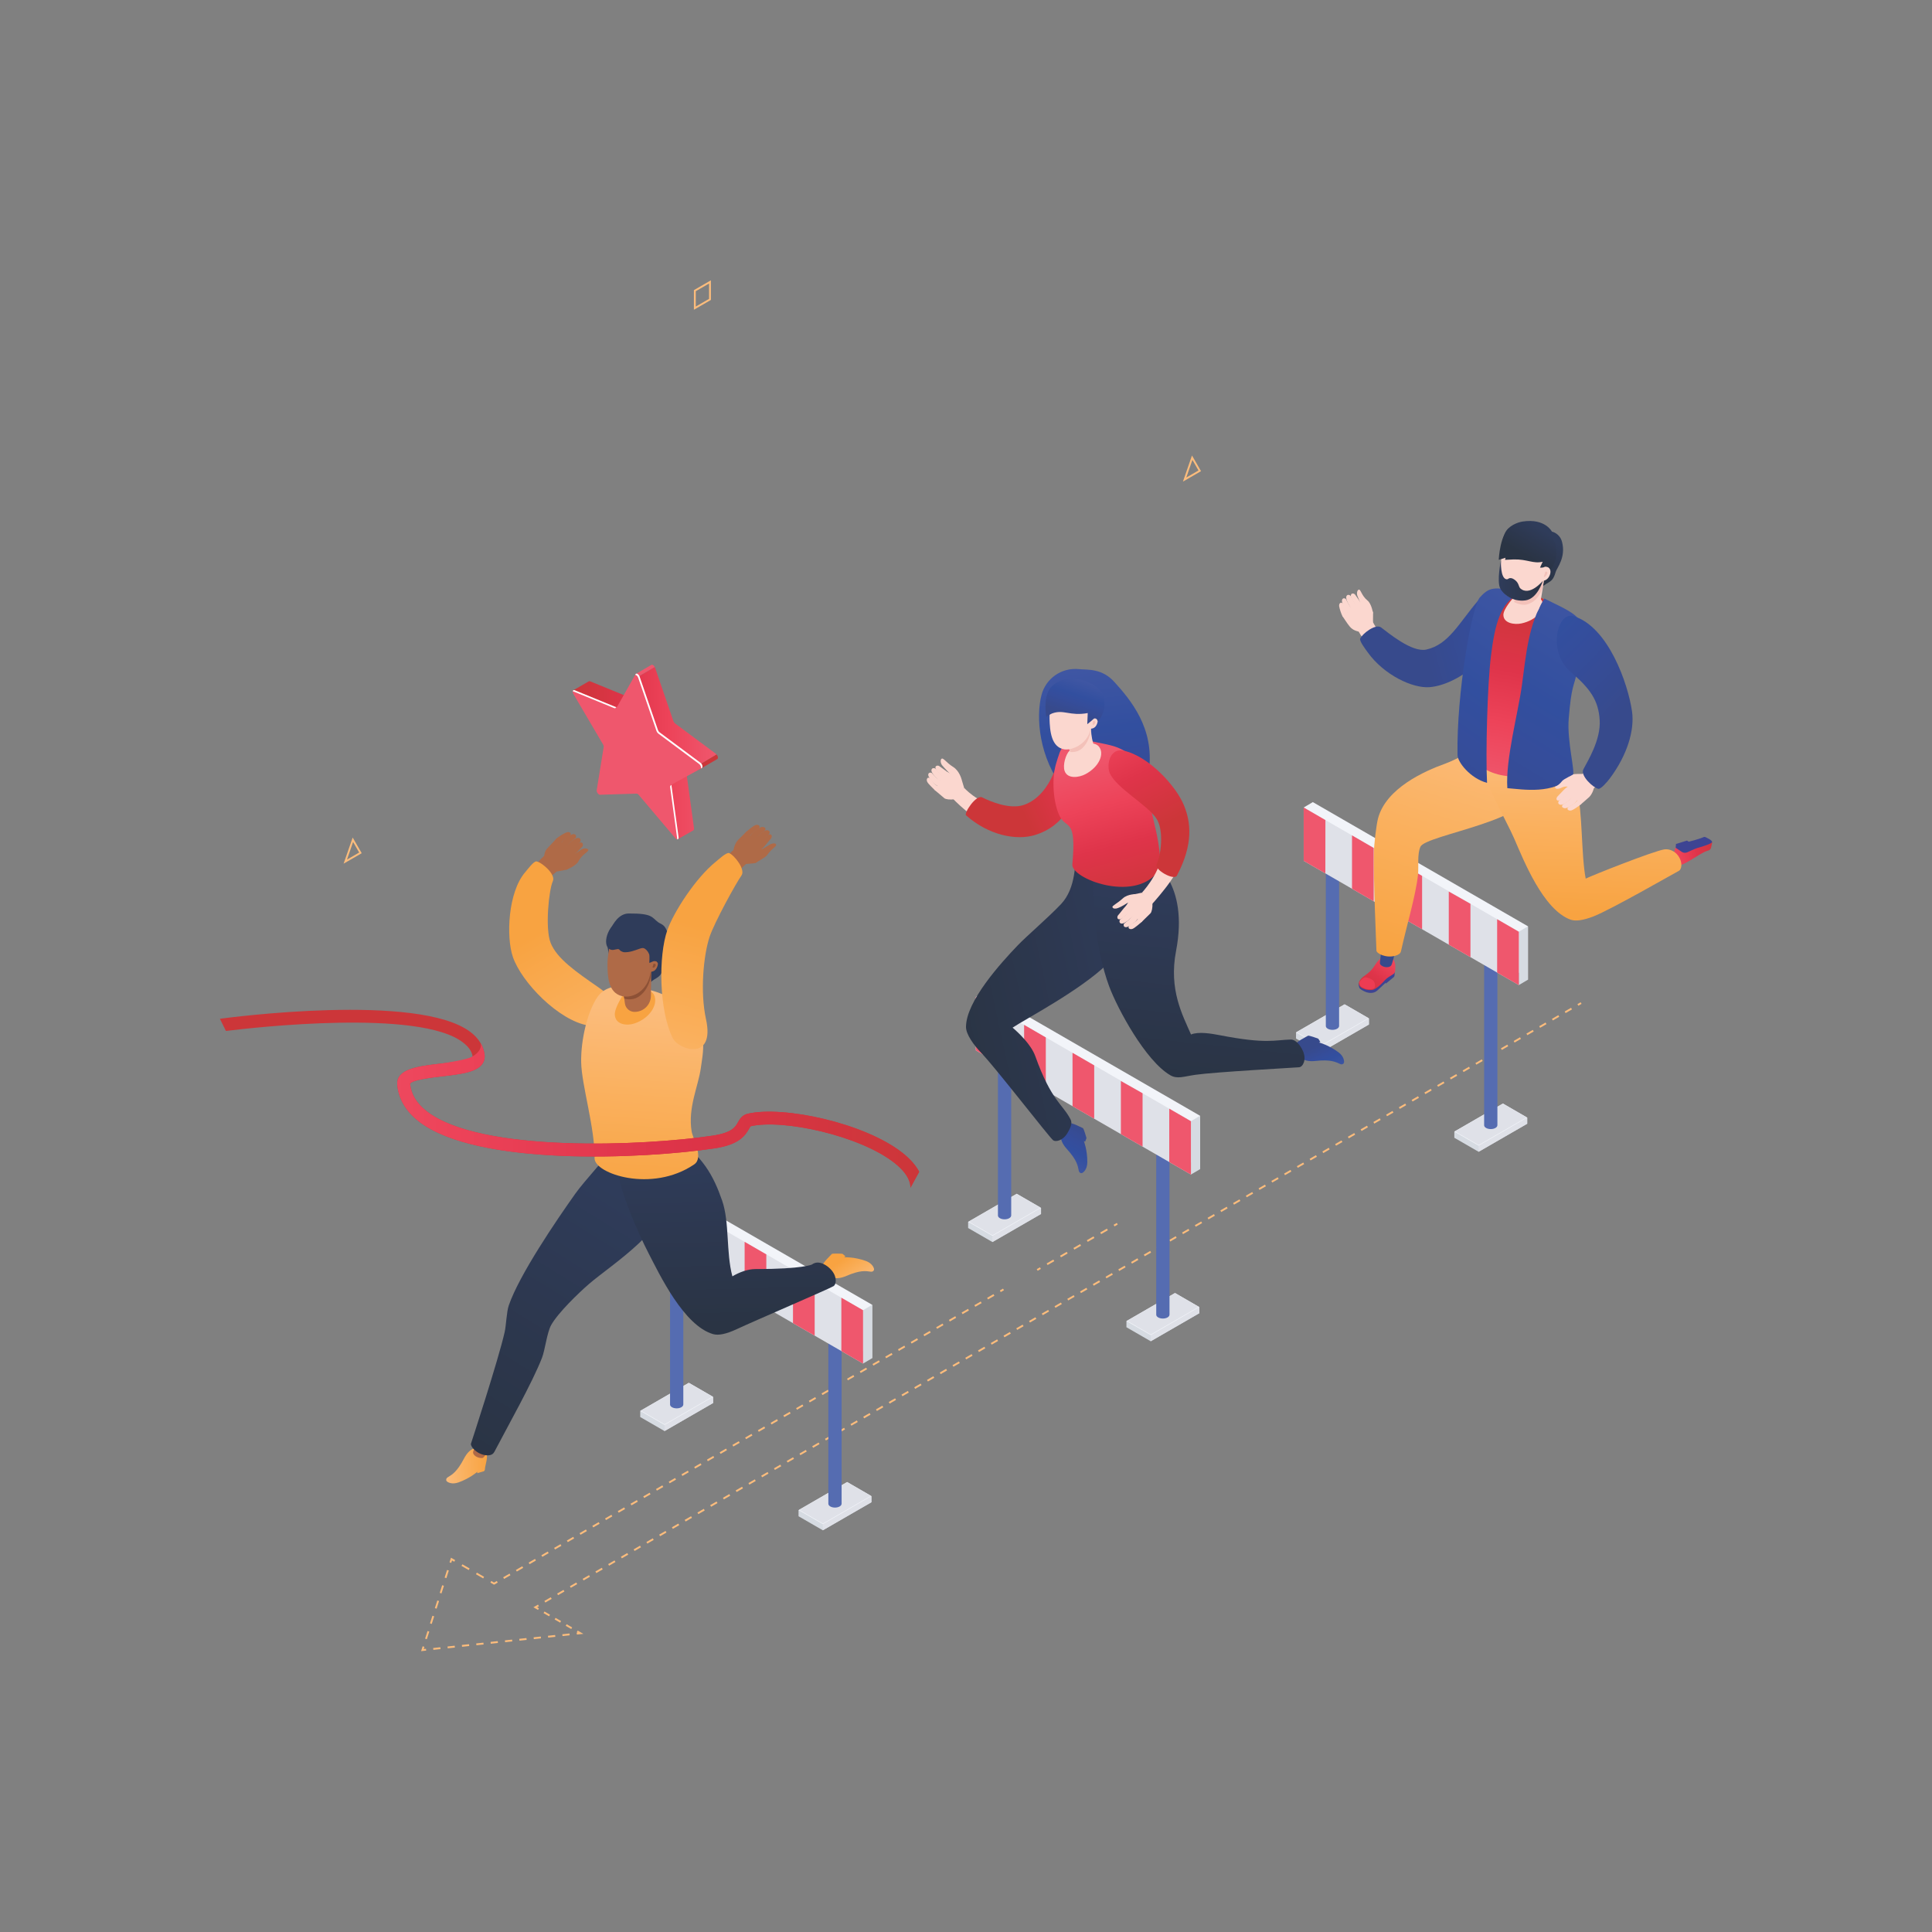 <?xml version="1.0" encoding="UTF-8" standalone="no"?><!-- Generator: Gravit.io --><svg xmlns="http://www.w3.org/2000/svg" xmlns:xlink="http://www.w3.org/1999/xlink" style="isolation:isolate" viewBox="0 0 565 565" width="565pt" height="565pt"><rect x="0" y="0" width="565" height="565" fill="#808080" stroke="none"/><defs><clipPath id="_clipPath_uW83x8TyYg3u8khJGPC4GG7V2OXRnbY9"><rect width="565" height="565"/></clipPath></defs><g clip-path="url(#_clipPath_uW83x8TyYg3u8khJGPC4GG7V2OXRnbY9)"><clipPath id="_clipPath_sIsVhsHgyuCoqhgbkj625x1UR3Em0ZT2"><rect x="-42.5" y="-42.5" width="650" height="650" transform="matrix(1,0,0,1,0,0)" fill="rgb(255,255,255)"/></clipPath><g clip-path="url(#_clipPath_sIsVhsHgyuCoqhgbkj625x1UR3Em0ZT2)"><g><g><clipPath id="_clipPath_ubgEPytXCDoLFE1dar3ZMlu7qy21OEhs"><path d=" M -42.5 11.666 L -42.5 553.334 L 607.5 553.334 L 607.5 11.666 L -42.5 11.666 Z " fill="rgb(255,255,255)"/></clipPath><g clip-path="url(#_clipPath_ubgEPytXCDoLFE1dar3ZMlu7qy21OEhs)"><g><path d=" M 292.666 377.859 L 292.395 377.391 L 293.334 376.848 L 293.604 377.317 L 292.666 377.859 Z " fill="rgb(251,188,124)"/><path d=" M 288.942 380.009 L 288.671 379.541 L 290.534 378.466 L 290.804 378.935 L 288.942 380.009 Z  M 285.217 382.161 L 284.947 381.692 L 286.808 380.617 L 287.08 381.086 L 285.217 382.161 Z  M 281.493 384.312 L 281.222 383.842 L 283.084 382.767 L 283.355 383.236 L 281.493 384.312 Z  M 277.769 386.462 L 277.498 385.994 L 279.36 384.918 L 279.631 385.386 L 277.769 386.462 Z  M 274.044 388.612 L 273.774 388.144 L 275.636 387.069 L 275.907 387.538 L 274.044 388.612 Z  M 270.32 390.764 L 270.05 390.295 L 271.911 389.22 L 272.183 389.688 L 270.32 390.764 Z  M 266.596 392.915 L 266.325 392.445 L 268.187 391.37 L 268.459 391.839 L 266.596 392.915 Z  M 262.871 395.065 L 262.601 394.597 L 264.463 393.521 L 264.734 393.989 L 262.871 395.065 Z  M 259.147 397.215 L 258.877 396.747 L 260.738 395.672 L 261.01 396.141 L 259.147 397.215 Z  M 255.423 399.367 L 255.153 398.898 L 257.014 397.823 L 257.286 398.292 L 255.423 399.367 Z  M 251.699 401.518 L 251.428 401.048 L 253.29 399.974 L 253.561 400.442 L 251.699 401.518 Z  M 247.975 403.668 L 247.704 403.2 L 249.565 402.124 L 249.837 402.592 L 247.975 403.668 Z  M 244.25 405.819 L 243.98 405.35 L 245.841 404.274 L 246.113 404.744 L 244.25 405.819 Z  M 240.526 407.97 L 240.256 407.501 L 242.117 406.426 L 242.388 406.894 L 240.526 407.97 Z  M 236.802 410.12 L 236.531 409.652 L 238.393 408.576 L 238.664 409.045 L 236.802 410.12 Z  M 233.077 412.271 L 232.807 411.803 L 234.669 410.727 L 234.94 411.195 L 233.077 412.271 Z  M 229.353 414.422 L 229.083 413.953 L 230.944 412.877 L 231.214 413.347 L 229.353 414.422 Z  M 225.629 416.573 L 225.358 416.103 L 227.22 415.029 L 227.492 415.497 L 225.629 416.573 Z  M 221.904 418.723 L 221.634 418.255 L 223.496 417.18 L 223.766 417.648 L 221.904 418.723 Z  M 218.18 420.874 L 217.91 420.406 L 219.771 419.33 L 220.042 419.798 L 218.18 420.874 Z  M 214.456 423.025 L 214.184 422.556 L 216.047 421.48 L 216.318 421.95 L 214.456 423.025 Z  M 210.731 425.176 L 210.46 424.706 L 212.323 423.632 L 212.593 424.1 L 210.731 425.176 Z  M 207.007 427.326 L 206.736 426.858 L 208.599 425.782 L 208.869 426.251 L 207.007 427.326 Z  M 203.283 429.477 L 203.012 429.009 L 204.874 427.933 L 205.145 428.401 L 203.283 429.477 Z  M 199.559 431.628 L 199.287 431.159 L 201.15 430.083 L 201.42 430.552 L 199.559 431.628 Z  M 195.835 433.779 L 195.563 433.309 L 197.426 432.235 L 197.696 432.703 L 195.835 433.779 Z  M 192.11 435.929 L 191.839 435.461 L 193.701 434.385 L 193.972 434.854 L 192.11 435.929 Z  M 188.386 438.08 L 188.114 437.611 L 189.977 436.536 L 190.247 437.004 L 188.386 438.08 Z  M 184.662 440.23 L 184.39 439.762 L 186.253 438.686 L 186.523 439.156 L 184.662 440.23 Z  M 180.937 442.382 L 180.666 441.912 L 182.529 440.838 L 182.799 441.306 L 180.937 442.382 Z  M 177.213 444.532 L 176.942 444.064 L 178.805 442.988 L 179.075 443.456 L 177.213 444.532 Z  M 173.489 446.682 L 173.217 446.214 L 175.08 445.139 L 175.351 445.607 L 173.489 446.682 Z  M 169.764 448.833 L 169.493 448.365 L 171.356 447.289 L 171.626 447.758 L 169.764 448.833 Z  M 166.04 450.985 L 165.769 450.515 L 167.632 449.44 L 167.902 449.909 L 166.04 450.985 Z  M 162.316 453.135 L 162.045 452.667 L 163.907 451.591 L 164.178 452.059 L 162.316 453.135 Z  M 158.592 455.286 L 158.32 454.817 L 160.183 453.742 L 160.453 454.21 L 158.592 455.286 Z  M 154.868 457.436 L 154.596 456.968 L 156.459 455.892 L 156.729 456.362 L 154.868 457.436 Z  M 151.142 459.588 L 150.872 459.118 L 152.734 458.044 L 153.005 458.512 L 151.142 459.588 Z  M 147.418 461.738 L 147.148 461.268 L 149.01 460.194 L 149.28 460.662 L 147.418 461.738 Z " fill="rgb(251,188,124)"/><path d=" M 144.483 463.432 L 143.409 462.813 L 143.68 462.345 L 144.483 462.808 L 145.286 462.345 L 145.556 462.813 L 144.483 463.432 Z " fill="rgb(251,188,124)"/><path d=" M 137.07 459.154 L 134.957 457.934 L 135.228 457.466 L 137.341 458.686 L 137.07 459.154 Z  M 141.296 461.594 L 139.184 460.375 L 139.454 459.905 L 141.567 461.126 L 141.296 461.594 Z " fill="rgb(251,188,124)"/><path d=" M 131.969 457.053 L 131.454 456.888 L 131.885 455.536 L 133.115 456.246 L 132.844 456.715 L 132.197 456.341 L 131.969 457.053 Z " fill="rgb(251,188,124)"/><path d=" M 130.542 461.518 L 130.026 461.352 L 130.739 459.121 L 131.256 459.285 L 130.542 461.518 Z  M 129.114 465.982 L 128.598 465.817 L 129.312 463.585 L 129.828 463.75 L 129.114 465.982 Z  M 127.687 470.447 L 127.171 470.281 L 127.884 468.049 L 128.401 468.214 L 127.687 470.447 Z  M 126.258 474.91 L 125.743 474.746 L 126.456 472.514 L 126.973 472.678 L 126.258 474.91 Z  M 124.832 479.375 L 124.315 479.21 L 125.03 476.978 L 125.545 477.143 L 124.832 479.375 Z " fill="rgb(251,188,124)"/><path d=" M 123.145 482.869 L 123.602 481.441 L 124.117 481.607 L 123.915 482.243 L 124.578 482.172 L 124.635 482.71 L 123.145 482.869 Z " fill="rgb(251,188,124)"/><path d=" M 164.504 478.461 L 164.446 477.922 L 166.545 477.699 L 166.602 478.237 L 164.504 478.461 Z  M 160.307 478.909 L 160.249 478.37 L 162.348 478.147 L 162.405 478.685 L 160.307 478.909 Z  M 156.111 479.356 L 156.054 478.817 L 158.151 478.594 L 158.208 479.132 L 156.111 479.356 Z  M 151.914 479.803 L 151.857 479.265 L 153.955 479.042 L 154.013 479.58 L 151.914 479.803 Z  M 147.718 480.251 L 147.66 479.712 L 149.758 479.488 L 149.816 480.026 L 147.718 480.251 Z  M 143.521 480.697 L 143.463 480.159 L 145.562 479.935 L 145.619 480.474 L 143.521 480.697 Z  M 139.324 481.145 L 139.266 480.606 L 141.365 480.383 L 141.422 480.921 L 139.324 481.145 Z  M 135.127 481.593 L 135.071 481.055 L 137.168 480.831 L 137.226 481.369 L 135.127 481.593 Z  M 130.93 482.04 L 130.874 481.501 L 132.972 481.278 L 133.029 481.816 L 130.93 482.04 Z  M 126.734 482.487 L 126.676 481.949 L 128.776 481.726 L 128.832 482.264 L 126.734 482.487 Z " fill="rgb(251,188,124)"/><path d=" M 168.701 478.014 L 168.643 477.476 L 168.889 477.449 L 168.674 477.325 L 168.944 476.856 L 170.607 477.811 L 168.701 478.014 Z " fill="rgb(251,188,124)"/><path d=" M 160.577 472.674 L 158.957 471.743 L 159.227 471.274 L 160.846 472.205 L 160.577 472.674 Z  M 163.816 474.534 L 162.196 473.605 L 162.466 473.134 L 164.086 474.065 L 163.816 474.534 Z  M 167.055 476.396 L 165.436 475.465 L 165.705 474.994 L 167.325 475.925 L 167.055 476.396 Z " fill="rgb(251,188,124)"/><path d=" M 157.338 470.814 L 155.99 470.039 L 157.335 469.263 L 157.607 469.731 L 157.075 470.038 L 157.607 470.343 L 157.338 470.814 Z " fill="rgb(251,188,124)"/><path d=" M 457.852 296.271 L 457.58 295.801 L 459.445 294.723 L 459.716 295.193 L 457.852 296.271 Z  M 454.121 298.424 L 453.85 297.956 L 455.715 296.879 L 455.986 297.348 L 454.121 298.424 Z  M 450.391 300.579 L 450.121 300.111 L 451.985 299.033 L 452.256 299.502 L 450.391 300.579 Z  M 446.662 302.734 L 446.391 302.266 L 448.256 301.189 L 448.526 301.657 L 446.662 302.734 Z  M 442.932 304.889 L 442.66 304.421 L 444.526 303.343 L 444.796 303.811 L 442.932 304.889 Z  M 439.202 307.044 L 438.931 306.575 L 440.796 305.498 L 441.067 305.967 L 439.202 307.044 Z  M 435.472 309.198 L 435.202 308.73 L 437.067 307.652 L 437.338 308.122 L 435.472 309.198 Z  M 431.742 311.353 L 431.471 310.885 L 433.337 309.808 L 433.607 310.276 L 431.742 311.353 Z  M 428.013 313.508 L 427.742 313.04 L 429.607 311.963 L 429.877 312.431 L 428.013 313.508 Z  M 424.283 315.663 L 424.012 315.194 L 425.877 314.118 L 426.148 314.586 L 424.283 315.663 Z  M 420.553 317.819 L 420.282 317.349 L 422.148 316.272 L 422.418 316.741 L 420.553 317.819 Z  M 416.823 319.972 L 416.553 319.504 L 418.418 318.426 L 418.688 318.895 L 416.823 319.972 Z  M 413.094 322.128 L 412.823 321.659 L 414.688 320.581 L 414.958 321.05 L 413.094 322.128 Z  M 409.364 324.282 L 409.092 323.814 L 410.958 322.736 L 411.229 323.205 L 409.364 324.282 Z  M 405.634 326.438 L 405.363 325.968 L 407.228 324.89 L 407.499 325.36 L 405.634 326.438 Z  M 401.904 328.592 L 401.634 328.123 L 403.499 327.046 L 403.769 327.515 L 401.904 328.592 Z  M 398.175 330.747 L 397.903 330.278 L 399.769 329.201 L 400.04 329.669 L 398.175 330.747 Z  M 394.445 332.902 L 394.173 332.433 L 396.038 331.356 L 396.31 331.824 L 394.445 332.902 Z  M 390.715 335.057 L 390.445 334.587 L 392.31 333.511 L 392.58 333.979 L 390.715 335.057 Z  M 386.985 337.212 L 386.714 336.742 L 388.58 335.665 L 388.85 336.134 L 386.985 337.212 Z  M 383.256 339.365 L 382.984 338.897 L 384.849 337.82 L 385.121 338.288 L 383.256 339.365 Z  M 379.526 341.521 L 379.256 341.052 L 381.121 339.975 L 381.391 340.443 L 379.526 341.521 Z  M 375.796 343.675 L 375.525 343.207 L 377.391 342.13 L 377.661 342.598 L 375.796 343.675 Z  M 372.067 345.831 L 371.795 345.361 L 373.66 344.285 L 373.931 344.753 L 372.067 345.831 Z  M 368.337 347.985 L 368.066 347.517 L 369.93 346.439 L 370.202 346.908 L 368.337 347.985 Z  M 364.607 350.14 L 364.336 349.672 L 366.202 348.594 L 366.472 349.062 L 364.607 350.14 Z  M 360.877 352.295 L 360.606 351.827 L 362.471 350.749 L 362.742 351.217 L 360.877 352.295 Z  M 357.148 354.45 L 356.877 353.982 L 358.742 352.904 L 359.012 353.373 L 357.148 354.45 Z  M 353.418 356.605 L 353.146 356.135 L 355.012 355.058 L 355.283 355.527 L 353.418 356.605 Z  M 349.688 358.759 L 349.417 358.29 L 351.282 357.213 L 351.553 357.683 L 349.688 358.759 Z  M 345.958 360.914 L 345.688 360.445 L 347.552 359.368 L 347.823 359.836 L 345.958 360.914 Z  M 342.229 363.069 L 341.957 362.601 L 343.823 361.523 L 344.094 361.992 L 342.229 363.069 Z  M 338.499 365.224 L 338.227 364.754 L 340.092 363.678 L 340.364 364.146 L 338.499 365.224 Z  M 334.769 367.378 L 334.498 366.91 L 336.363 365.832 L 336.634 366.302 L 334.769 367.378 Z  M 331.039 369.533 L 330.768 369.064 L 332.633 367.987 L 332.904 368.455 L 331.039 369.533 Z  M 327.31 371.688 L 327.038 371.22 L 328.903 370.142 L 329.175 370.611 L 327.31 371.688 Z  M 323.58 373.843 L 323.31 373.373 L 325.173 372.297 L 325.445 372.766 L 323.58 373.843 Z  M 319.85 375.998 L 319.579 375.529 L 321.444 374.451 L 321.715 374.921 L 319.85 375.998 Z  M 316.121 378.152 L 315.849 377.684 L 317.714 376.606 L 317.985 377.076 L 316.121 378.152 Z  M 312.391 380.307 L 312.119 379.839 L 313.984 378.761 L 314.256 379.229 L 312.391 380.307 Z  M 308.661 382.462 L 308.39 381.994 L 310.256 380.916 L 310.526 381.384 L 308.661 382.462 Z  M 304.931 384.617 L 304.66 384.148 L 306.525 383.072 L 306.796 383.54 L 304.931 384.617 Z  M 301.202 386.772 L 300.93 386.303 L 302.795 385.225 L 303.066 385.694 L 301.202 386.772 Z  M 297.472 388.926 L 297.2 388.458 L 299.065 387.381 L 299.337 387.849 L 297.472 388.926 Z  M 293.742 391.081 L 293.471 390.613 L 295.335 389.535 L 295.607 390.004 L 293.742 391.081 Z  M 290.012 393.236 L 289.741 392.768 L 291.606 391.691 L 291.877 392.159 L 290.012 393.236 Z  M 286.283 395.391 L 286.011 394.922 L 287.876 393.844 L 288.148 394.314 L 286.283 395.391 Z  M 282.553 397.547 L 282.281 397.077 L 284.146 395.999 L 284.418 396.469 L 282.553 397.547 Z  M 278.823 399.7 L 278.552 399.232 L 280.417 398.154 L 280.688 398.623 L 278.823 399.7 Z  M 275.093 401.856 L 274.822 401.387 L 276.687 400.309 L 276.958 400.778 L 275.093 401.856 Z  M 271.364 404.01 L 271.092 403.542 L 272.957 402.464 L 273.229 402.933 L 271.364 404.01 Z  M 267.634 406.166 L 267.362 405.696 L 269.227 404.618 L 269.499 405.088 L 267.634 406.166 Z  M 263.904 408.319 L 263.633 407.851 L 265.498 406.774 L 265.769 407.242 L 263.904 408.319 Z  M 260.175 410.475 L 259.903 410.006 L 261.768 408.928 L 262.039 409.397 L 260.175 410.475 Z  M 256.445 412.629 L 256.173 412.161 L 258.038 411.084 L 258.31 411.552 L 256.445 412.629 Z  M 252.715 414.785 L 252.444 414.315 L 254.308 413.237 L 254.58 413.707 L 252.715 414.785 Z  M 248.985 416.938 L 248.714 416.47 L 250.579 415.393 L 250.85 415.862 L 248.985 416.938 Z  M 245.256 419.093 L 244.984 418.625 L 246.849 417.547 L 247.12 418.016 L 245.256 419.093 Z  M 241.526 421.248 L 241.254 420.78 L 243.119 419.703 L 243.391 420.171 L 241.526 421.248 Z  M 237.796 423.403 L 237.525 422.935 L 239.389 421.857 L 239.661 422.326 L 237.796 423.403 Z  M 234.066 425.558 L 233.795 425.089 L 235.66 424.012 L 235.931 424.481 L 234.066 425.558 Z  M 230.337 427.712 L 230.065 427.244 L 231.93 426.167 L 232.202 426.635 L 230.337 427.712 Z  M 226.607 429.867 L 226.335 429.399 L 228.2 428.322 L 228.472 428.79 L 226.607 429.867 Z  M 222.877 432.022 L 222.607 431.554 L 224.471 430.477 L 224.742 430.945 L 222.877 432.022 Z  M 219.147 434.178 L 218.876 433.708 L 220.741 432.632 L 221.012 433.1 L 219.147 434.178 Z  M 215.418 436.333 L 215.146 435.863 L 217.011 434.786 L 217.283 435.255 L 215.418 436.333 Z  M 211.688 438.487 L 211.416 438.018 L 213.281 436.94 L 213.553 437.409 L 211.688 438.487 Z  M 207.958 440.642 L 207.687 440.173 L 209.552 439.096 L 209.823 439.564 L 207.958 440.642 Z  M 204.228 442.797 L 203.957 442.328 L 205.822 441.251 L 206.093 441.719 L 204.228 442.797 Z  M 200.499 444.952 L 200.227 444.482 L 202.092 443.405 L 202.364 443.874 L 200.499 444.952 Z  M 196.769 447.106 L 196.498 446.637 L 198.362 445.56 L 198.634 446.028 L 196.769 447.106 Z  M 193.039 449.261 L 192.768 448.792 L 194.633 447.715 L 194.904 448.183 L 193.039 449.261 Z  M 189.31 451.416 L 189.038 450.947 L 190.903 449.87 L 191.174 450.338 L 189.31 451.416 Z  M 185.58 453.571 L 185.308 453.101 L 187.173 452.025 L 187.445 452.493 L 185.58 453.571 Z  M 181.85 455.726 L 181.579 455.257 L 183.443 454.179 L 183.715 454.648 L 181.85 455.726 Z  M 178.12 457.879 L 177.849 457.411 L 179.714 456.334 L 179.985 456.802 L 178.12 457.879 Z  M 174.391 460.035 L 174.119 459.567 L 175.984 458.489 L 176.255 458.957 L 174.391 460.035 Z  M 170.661 462.189 L 170.389 461.721 L 172.254 460.644 L 172.526 461.112 L 170.661 462.189 Z  M 166.931 464.345 L 166.66 463.876 L 168.525 462.798 L 168.796 463.267 L 166.931 464.345 Z  M 163.201 466.498 L 162.93 466.03 L 164.795 464.953 L 165.066 465.422 L 163.201 466.498 Z  M 159.472 468.654 L 159.2 468.186 L 161.065 467.108 L 161.337 467.576 L 159.472 468.654 Z " fill="rgb(251,188,124)"/><path d=" M 461.58 294.116 L 461.31 293.647 L 462.247 293.105 L 462.518 293.574 L 461.58 294.116 Z " fill="rgb(251,188,124)"/><path d=" M 325.937 358.648 L 325.666 358.18 L 326.605 357.638 L 326.875 358.106 L 325.937 358.648 Z " fill="rgb(251,188,124)"/><path d=" M 322.02 360.91 L 321.75 360.44 L 323.708 359.31 L 323.979 359.779 L 322.02 360.91 Z  M 318.104 363.17 L 317.834 362.702 L 319.792 361.571 L 320.062 362.04 L 318.104 363.17 Z  M 314.188 365.432 L 313.917 364.964 L 315.875 363.833 L 316.146 364.301 L 314.188 365.432 Z  M 310.272 367.694 L 310.001 367.224 L 311.959 366.093 L 312.23 366.563 L 310.272 367.694 Z  M 306.356 369.954 L 306.085 369.486 L 308.043 368.355 L 308.314 368.823 L 306.356 369.954 Z " fill="rgb(251,188,124)"/><path d=" M 303.46 371.626 L 303.188 371.158 L 304.127 370.616 L 304.398 371.085 L 303.46 371.626 Z " fill="rgb(251,188,124)"/><path d=" M 432.411 336.835 L 425.306 332.733 L 425.306 330.931 L 446.621 326.83 L 446.621 328.63 L 432.411 336.835 Z " fill="rgb(214,219,226)"/><path d=" M 432.413 336.833 L 432.413 334.832 L 446.624 326.828 L 446.624 328.629 L 432.413 336.833 Z " fill="rgb(223,225,232)"/><path d=" M 432.411 335.034 L 425.306 330.931 L 439.516 322.726 L 446.621 326.83 L 432.411 335.034 Z " fill="rgb(242,244,249)"/><path d=" M 425.47 330.844 L 439.516 322.726 L 446.466 326.746 L 432.587 334.767 C 432.483 334.826 432.354 334.826 432.251 334.767 L 425.47 330.844 Z " fill="rgb(223,225,232)"/><path d=" M 437.904 268.887 L 434.025 268.887 L 434.025 329.077 L 434.025 329.077 C 434.027 329.361 434.216 329.645 434.592 329.863 C 435.348 330.299 436.573 330.299 437.33 329.863 C 437.705 329.645 437.894 329.361 437.896 329.077 L 437.904 329.077 L 437.904 268.887 Z " fill="rgb(85,108,177)"/><path d=" M 386.117 307.818 L 379.011 303.715 L 379.011 301.915 L 400.327 297.812 L 400.327 299.614 L 386.117 307.818 Z " fill="rgb(214,219,226)"/><path d=" M 386.119 307.815 L 386.119 305.815 L 400.329 297.81 L 400.329 299.612 L 386.119 307.815 Z " fill="rgb(223,225,232)"/><path d=" M 386.117 306.017 L 379.011 301.915 L 393.222 293.71 L 400.327 297.812 L 386.117 306.017 Z " fill="rgb(242,244,249)"/><path d=" M 379.175 301.826 L 393.222 293.71 L 400.171 297.728 L 386.293 305.749 C 386.188 305.809 386.061 305.809 385.957 305.749 L 379.175 301.826 Z " fill="rgb(223,225,232)"/><path d=" M 391.61 239.869 L 387.73 239.869 L 387.73 300.059 L 387.731 300.059 C 387.733 300.343 387.921 300.628 388.297 300.845 C 389.054 301.282 390.279 301.282 391.035 300.845 C 391.411 300.628 391.599 300.343 391.601 300.059 L 391.61 300.059 L 391.61 239.869 Z " fill="rgb(85,108,177)"/><path d=" M 446.837 286.497 L 381.254 236.15 L 383.926 234.567 L 446.837 270.887 L 446.837 286.497 Z " fill="rgb(242,244,249)"/><path d=" M 444.165 272.472 L 444.165 288.081 L 446.842 286.505 L 446.842 270.895 L 444.165 272.472 Z " fill="rgb(214,219,226)"/><path d=" M 444.165 288.081 L 381.254 251.759 L 381.254 236.15 L 444.165 272.472 L 444.165 288.081 Z " fill="rgb(223,225,232)"/><path d=" M 381.256 236.148 L 381.256 251.757 L 387.588 255.419 L 387.607 239.822 L 381.256 236.148 Z " fill="rgb(239,87,109)"/><path d=" M 395.386 244.305 L 395.386 259.913 L 401.727 263.589 L 401.727 247.98 L 395.386 244.305 Z " fill="rgb(239,87,109)"/><path d=" M 409.54 252.48 L 409.546 268.094 L 415.882 271.756 L 415.882 256.147 L 409.54 252.48 Z " fill="rgb(239,87,109)"/><path d=" M 423.685 260.724 L 423.685 276.259 L 430.026 279.917 L 430.026 264.309 L 423.685 260.724 Z " fill="rgb(239,87,109)"/><path d=" M 437.827 268.813 L 437.829 284.422 L 444.171 288.089 L 444.171 272.481 L 437.827 268.813 Z " fill="rgb(239,87,109)"/><path d=" M 336.521 392.244 L 329.415 388.142 L 329.415 386.341 L 350.732 382.239 L 350.732 384.039 L 336.521 392.244 Z " fill="rgb(214,219,226)"/><path d=" M 336.524 392.242 L 336.524 390.241 L 350.734 382.236 L 350.734 384.038 L 336.524 392.242 Z " fill="rgb(223,225,232)"/><path d=" M 336.521 390.443 L 329.415 386.341 L 343.626 378.135 L 350.732 382.239 L 336.521 390.443 Z " fill="rgb(242,244,249)"/><path d=" M 329.58 386.254 L 343.626 378.135 L 350.575 382.155 L 336.697 390.176 C 336.594 390.235 336.465 390.235 336.361 390.176 L 329.58 386.254 Z " fill="rgb(223,225,232)"/><path d=" M 342.015 324.296 L 338.135 324.296 L 338.135 384.486 L 338.137 384.486 C 338.138 384.77 338.326 385.054 338.703 385.271 C 339.458 385.707 340.684 385.707 341.439 385.271 C 341.816 385.054 342.003 384.77 342.005 384.486 L 342.015 384.486 L 342.015 324.296 Z " fill="rgb(85,108,177)"/><path d=" M 290.226 363.227 L 283.121 359.125 L 283.121 357.324 L 304.438 353.221 L 304.438 355.022 L 290.226 363.227 Z " fill="rgb(214,219,226)"/><path d=" M 290.23 363.225 L 290.23 361.225 L 304.44 353.219 L 304.44 355.02 L 290.23 363.225 Z " fill="rgb(223,225,232)"/><path d=" M 290.226 361.426 L 283.121 357.324 L 297.332 349.119 L 304.438 353.221 L 290.226 361.426 Z " fill="rgb(242,244,249)"/><path d=" M 283.286 357.236 L 297.332 349.119 L 304.281 353.137 L 290.404 361.158 C 290.3 361.218 290.171 361.218 290.068 361.158 L 283.286 357.236 Z " fill="rgb(223,225,232)"/><path d=" M 295.721 295.278 L 291.842 295.278 L 291.842 355.468 L 291.842 355.468 C 291.844 355.753 292.031 356.036 292.408 356.255 C 293.163 356.691 294.39 356.691 295.146 356.255 C 295.522 356.036 295.709 355.753 295.712 355.468 L 295.721 355.468 L 295.721 295.278 Z " fill="rgb(85,108,177)"/><path d=" M 350.948 341.905 L 285.365 291.56 L 288.037 289.976 L 350.948 326.297 L 350.948 341.905 Z " fill="rgb(242,244,249)"/><path d=" M 348.275 327.882 L 348.275 343.49 L 350.954 341.913 L 350.954 326.305 L 348.275 327.882 Z " fill="rgb(214,219,226)"/><path d=" M 348.275 343.49 L 285.365 307.169 L 285.365 291.56 L 348.275 327.882 L 348.275 343.49 Z " fill="rgb(223,225,232)"/><path d=" M 285.367 291.557 L 285.367 307.165 L 291.699 310.827 L 291.717 295.231 L 285.367 291.557 Z " fill="rgb(239,87,109)"/><path d=" M 299.497 299.714 L 299.497 315.323 L 305.838 318.998 L 305.838 303.39 L 299.497 299.714 Z " fill="rgb(239,87,109)"/><path d=" M 313.651 307.89 L 313.655 323.503 L 319.993 327.166 L 319.993 311.557 L 313.651 307.89 Z " fill="rgb(239,87,109)"/><path d=" M 327.795 316.133 L 327.795 331.668 L 334.136 335.326 L 334.136 319.718 L 327.795 316.133 Z " fill="rgb(239,87,109)"/><path d=" M 341.938 324.223 L 341.94 339.832 L 348.28 343.498 L 348.28 327.89 L 341.938 324.223 Z " fill="rgb(239,87,109)"/><path d=" M 240.632 447.524 L 233.527 443.422 L 233.527 441.62 L 254.842 437.519 L 254.842 439.319 L 240.632 447.524 Z " fill="rgb(214,219,226)"/><path d=" M 240.634 447.522 L 240.634 445.521 L 254.846 437.516 L 254.846 439.318 L 240.634 447.522 Z " fill="rgb(223,225,232)"/><path d=" M 240.632 445.724 L 233.527 441.62 L 247.737 433.416 L 254.842 437.519 L 240.632 445.724 Z " fill="rgb(242,244,249)"/><path d=" M 233.69 441.534 L 247.737 433.416 L 254.687 437.435 L 240.808 445.456 C 240.704 445.515 240.576 445.515 240.472 445.456 L 233.69 441.534 Z " fill="rgb(223,225,232)"/><path d=" M 246.125 379.575 L 242.246 379.575 L 242.246 439.765 L 242.246 439.765 C 242.248 440.05 242.437 440.334 242.813 440.551 C 243.569 440.988 244.794 440.988 245.55 440.551 C 245.926 440.334 246.115 440.05 246.117 439.765 L 246.125 439.765 L 246.125 379.575 Z " fill="rgb(85,108,177)"/><path d=" M 194.337 418.508 L 187.232 414.404 L 187.232 412.602 L 208.548 408.501 L 208.548 410.302 L 194.337 418.508 Z " fill="rgb(214,219,226)"/><path d=" M 194.34 418.505 L 194.34 416.504 L 208.551 408.499 L 208.551 410.299 L 194.34 418.505 Z " fill="rgb(223,225,232)"/><path d=" M 194.337 416.706 L 187.232 412.602 L 201.443 404.399 L 208.548 408.501 L 194.337 416.706 Z " fill="rgb(242,244,249)"/><path d=" M 187.396 412.516 L 201.443 404.399 L 208.392 408.417 L 194.514 416.438 C 194.409 416.498 194.282 416.498 194.178 416.438 L 187.396 412.516 Z " fill="rgb(223,225,232)"/><path d=" M 199.83 350.558 L 195.951 350.558 L 195.951 410.748 L 195.952 410.748 C 195.955 411.033 196.143 411.316 196.518 411.535 C 197.275 411.971 198.5 411.971 199.256 411.535 C 199.632 411.316 199.82 411.033 199.822 410.748 L 199.83 410.748 L 199.83 350.558 Z " fill="rgb(85,108,177)"/><path d=" M 255.058 397.186 L 189.475 346.84 L 192.148 345.254 L 255.058 381.577 L 255.058 397.186 Z " fill="rgb(242,244,249)"/><path d=" M 252.386 383.161 L 252.386 398.769 L 255.063 397.193 L 255.063 381.585 L 252.386 383.161 Z " fill="rgb(214,219,226)"/><path d=" M 252.386 398.769 L 189.475 362.448 L 189.475 346.84 L 252.386 383.161 L 252.386 398.769 Z " fill="rgb(223,225,232)"/><path d=" M 189.478 346.837 L 189.478 362.447 L 195.81 366.107 L 195.828 350.51 L 189.478 346.837 Z " fill="rgb(239,87,109)"/><path d=" M 203.608 354.994 L 203.608 370.603 L 209.948 374.278 L 209.948 358.67 L 203.608 354.994 Z " fill="rgb(239,87,109)"/><path d=" M 217.761 363.169 L 217.767 378.784 L 224.104 382.445 L 224.104 366.837 L 217.761 363.169 Z " fill="rgb(239,87,109)"/><path d=" M 231.906 371.412 L 231.906 386.948 L 238.247 390.606 L 238.247 374.997 L 231.906 371.412 Z " fill="rgb(239,87,109)"/><path d=" M 246.048 379.503 L 246.051 395.111 L 252.391 398.778 L 252.391 383.168 L 246.048 379.503 Z " fill="rgb(239,87,109)"/><path d=" M 237.061 377.522 C 237.061 377.522 241.051 374.867 244.064 373.061 C 245.051 372.469 244.398 370.628 243.235 369.854 C 242.412 369.305 234.995 372.799 234.995 372.799 L 237.061 377.522 Z " fill="rgb(175,106,71)"/><linearGradient id="_lgradient_58" x1="0.849" y1="1.119" x2="0.137" y2="0.619" gradientTransform="matrix(15.199,0,0,7.207,240.417,366.598)" gradientUnits="userSpaceOnUse"><stop offset="0%" stop-opacity="1" style="stop-color:rgb(251,188,124)"/><stop offset="47.619%" stop-opacity="1" style="stop-color:rgb(250,176,93)"/><stop offset="100%" stop-opacity="1" style="stop-color:rgb(248,163,65)"/></linearGradient><path d=" M 240.435 370.306 C 240.25 370.921 241.519 372.032 241.863 372.461 C 243.556 374.577 246.181 373.704 247.522 373.128 C 251.546 371.404 253.123 371.679 254.658 371.892 C 255.332 371.986 255.656 371.482 255.612 371.142 C 255.564 370.752 255.095 369.424 253.142 368.731 C 249.786 367.543 246.916 367.668 246.916 367.668 L 247.231 367.376 L 246.372 366.665 C 246.118 366.623 243.433 366.517 243.262 366.712 C 242.505 367.576 240.844 368.953 240.435 370.306 Z " fill="url(#_lgradient_58)"/><path d=" M 162.811 254.872 L 159.764 249.668 C 159.764 249.668 149.855 258.898 150.284 263.013 C 150.432 264.424 156.232 266.337 156.466 264.689 C 157.307 258.738 162.931 254.79 162.811 254.872 Z " fill="rgb(175,106,71)"/><linearGradient id="_lgradient_59" x1="0.967" y1="1.49" x2="0.529" y2="0.335" gradientTransform="matrix(30.766,0,0,48.101,148.908,251.904)" gradientUnits="userSpaceOnUse"><stop offset="0%" stop-opacity="1" style="stop-color:rgb(251,188,124)"/><stop offset="47.619%" stop-opacity="1" style="stop-color:rgb(250,176,93)"/><stop offset="100%" stop-opacity="1" style="stop-color:rgb(248,163,65)"/></linearGradient><path d=" M 172.099 299.918 C 163.351 298.468 152.509 287.252 149.984 279.844 C 147.962 273.914 148.597 260.92 153.545 255.129 C 154.21 254.35 156.112 251.76 156.907 251.91 C 158.539 252.219 162.582 255.746 161.677 257.68 C 160.536 260.119 159.338 271.511 161.041 275.76 C 162.884 280.36 168.385 284.15 175.201 288.873 C 184.505 295.325 177.201 300.763 172.099 299.918 Z " fill="url(#_lgradient_59)"/><path d=" M 168.216 249.959 L 162.807 245.157 L 159.992 248.177 C 159.611 248.542 159.066 249.516 159.162 250.931 L 162.811 254.872 C 162.811 254.872 165.069 254.467 165.594 254.352 C 166.394 254.177 167.929 252.035 167.929 252.035 L 168.216 249.959 Z " fill="rgb(175,106,71)"/><path d=" M 171.985 248.418 C 172.466 249.013 170.354 249.605 169.163 251.879 C 168.419 253.301 165.594 254.352 165.594 254.352 L 164.721 251.572 L 167.226 250.183 C 167.051 250.353 168.672 249.378 169.934 248.493 C 170.507 248.09 171.603 247.948 171.985 248.418 Z " fill="rgb(175,106,71)"/><path d=" M 164.222 249.396 L 162.908 248.345 C 162.908 248.345 164.133 246.289 164.802 245.69 C 165.371 245.177 166.495 244.339 167.19 244.057 C 167.572 243.903 167.969 243.852 168.268 244.11 C 168.567 244.369 168.468 244.931 168.305 245.075 C 167.814 245.506 166.808 246.263 166.326 246.783 C 165.763 247.391 164.222 249.396 164.222 249.396 Z " fill="rgb(175,106,71)"/><path d=" M 162.683 248.385 L 161.968 248.17 C 161.968 248.17 162.146 245.68 162.847 245.121 C 163.445 244.645 164.972 243.668 165.676 243.425 C 166.061 243.292 166.503 243.295 166.775 243.567 C 167.048 243.838 166.848 244.336 166.684 244.479 C 166.684 244.479 165.039 245.488 164.527 245.978 C 163.928 246.55 162.683 248.385 162.683 248.385 Z " fill="rgb(175,106,71)"/><path d=" M 163.509 249.535 C 163.509 249.535 165.28 247.592 165.952 247.025 C 166.609 246.469 167.566 245.505 168.558 245.146 C 168.841 245.044 169.29 244.942 169.599 245.246 C 169.908 245.552 169.814 246.122 169.555 246.358 C 169.555 246.358 167.942 247.65 167.348 248.212 C 166.703 248.822 165.142 250.941 165.142 250.941 L 163.509 249.535 Z " fill="rgb(175,106,71)"/><path d=" M 165.929 251.553 L 164.458 250.362 C 164.458 250.362 166.39 248.7 167.145 248.172 C 167.724 247.767 168.676 246.775 169.353 246.482 C 169.57 246.388 170.093 246.282 170.328 246.575 C 170.563 246.868 170.494 247.391 170.263 247.636 C 169.781 248.148 168.166 249.839 167.625 250.286 C 167.05 250.764 165.929 251.553 165.929 251.553 Z " fill="rgb(175,106,71)"/><linearGradient id="_lgradient_60" x1="-0.023" y1="0.541" x2="1.015" y2="0.466" gradientTransform="matrix(11.931,0,0,10.4,130.492,423.406)" gradientUnits="userSpaceOnUse"><stop offset="0%" stop-opacity="1" style="stop-color:rgb(251,188,124)"/><stop offset="47.619%" stop-opacity="1" style="stop-color:rgb(250,176,93)"/><stop offset="100%" stop-opacity="1" style="stop-color:rgb(248,163,65)"/></linearGradient><path d=" M 142.255 424.895 C 142.01 424.301 141.032 423.609 140.495 423.494 C 137.845 422.925 136.364 425.26 135.687 426.554 C 133.659 430.433 132.264 431.218 130.94 432.022 C 130.359 432.375 130.426 432.97 130.674 433.207 C 130.958 433.477 132.161 434.211 134.112 433.513 C 137.465 432.312 139.609 430.402 139.609 430.402 L 139.549 430.828 L 141.472 430.273 C 141.694 430.145 141.808 429.902 141.817 429.643 C 141.858 428.495 142.795 426.201 142.255 424.895 Z " fill="url(#_lgradient_60)"/><path d=" M 141.017 416.537 C 141.017 416.537 139.604 421.116 138.411 424.42 C 138.021 425.502 139.689 426.516 141.08 426.381 C 142.064 426.286 145.603 418.891 145.603 418.891 L 141.017 416.537 Z " fill="rgb(175,106,71)"/><linearGradient id="_lgradient_61" x1="0.733" y1="0.122" x2="0.324" y2="1.142" gradientTransform="matrix(57.115,0,0,88.873,137.714,336.73)" gradientUnits="userSpaceOnUse"><stop offset="0%" stop-opacity="1" style="stop-color:rgb(47,60,90)"/><stop offset="44.444%" stop-opacity="1" style="stop-color:rgb(45,56,80)"/><stop offset="100%" stop-opacity="1" style="stop-color:rgb(42,52,68)"/></linearGradient><path d=" M 194.596 348.482 L 178.686 336.73 C 178.686 336.73 170.661 345.683 168.296 349.014 C 162.742 356.835 151.887 372.76 148.784 381.774 C 148.143 383.637 148.02 387.638 147.584 389.558 C 145.705 397.847 137.792 422.015 137.755 422.104 C 137.38 422.93 139.66 425.638 142.696 425.602 C 143.714 425.592 144.28 425.15 144.58 424.573 C 148.317 417.402 155.725 404.272 158.501 397.088 C 159.397 394.769 159.969 389.684 161.179 387.512 C 163.168 383.943 169.161 378.158 172.251 375.485 C 178.876 369.751 197.096 358.489 194.596 348.482 Z " fill="url(#_lgradient_61)"/><linearGradient id="_lgradient_62" x1="0.491" y1="0.094" x2="0.514" y2="0.947" gradientTransform="matrix(63.517,0,0,58.104,180.897,332.214)" gradientUnits="userSpaceOnUse"><stop offset="0%" stop-opacity="1" style="stop-color:rgb(47,60,90)"/><stop offset="44.444%" stop-opacity="1" style="stop-color:rgb(45,56,80)"/><stop offset="100%" stop-opacity="1" style="stop-color:rgb(42,52,68)"/></linearGradient><path d=" M 243.209 371.503 C 242.07 370.136 239.478 368.29 237.471 369.782 C 237.467 369.784 234.974 371.13 220.943 371.13 C 218.616 371.13 216.223 372.06 214.18 373.256 C 212.3 366.272 213.373 357.454 211.198 351.15 C 208.654 343.784 205.454 337.905 196.852 332.214 C 196.852 332.214 180.655 336.512 180.9 342.887 C 181.094 347.954 186.615 360.6 189.622 366.416 C 192.899 372.755 199.988 387.684 208.535 390.153 L 208.668 390.18 C 210.081 390.553 212.244 390.204 215.464 388.698 C 220.69 386.256 242.317 376.992 243.793 376.106 C 244.503 375.679 244.93 373.569 243.209 371.503 Z " fill="url(#_lgradient_62)"/><linearGradient id="_lgradient_63" x1="0.516" y1="0.116" x2="0.473" y2="1.103" gradientTransform="matrix(35.696,0,0,56.543,169.953,288.304)" gradientUnits="userSpaceOnUse"><stop offset="0%" stop-opacity="1" style="stop-color:rgb(251,188,124)"/><stop offset="47.619%" stop-opacity="1" style="stop-color:rgb(250,176,93)"/><stop offset="100%" stop-opacity="1" style="stop-color:rgb(248,163,65)"/></linearGradient><path d=" M 201.692 296.216 C 199.167 293.863 196.073 291.178 190.443 289.618 C 180.803 286.948 176.672 288.727 174.721 291.568 C 171.812 295.803 169.844 304.078 169.958 310.619 C 170.076 317.363 173.995 329.746 173.88 338.737 C 173.822 343.223 190.597 348.951 202.992 340.535 C 205.912 338.553 202.608 332.964 202.265 330.875 C 201.118 323.875 204.238 317.655 204.962 312.283 C 205.538 308.018 207.193 301.342 201.692 296.216 Z " fill="url(#_lgradient_63)"/><path d=" M 179.8 296.79 C 179.644 294.665 182.512 290.506 182.512 290.506 L 187.661 289.559 C 187.661 289.559 190.477 289.181 191.304 291.022 C 192.527 293.742 190.048 297.833 185.466 299.329 C 183.443 299.989 180.017 299.762 179.8 296.79 Z " fill="rgb(248,163,65)"/><path d=" M 183.893 267.142 C 190.934 267.101 190.558 268.292 192.494 269.711 C 193.395 270.371 194.497 270.25 195.257 272.943 C 196.623 277.783 194.462 281.507 194.13 282.754 C 193.162 286.395 191.919 285.531 189.87 287.605 C 187.958 289.54 179.907 283.971 178.462 280.246 C 177.966 278.969 176.946 275.22 178.383 272.075 C 179.341 269.979 181.032 267.159 183.893 267.142 Z " fill="rgb(47,60,90)"/><path d=" M 185.732 295.914 L 185.637 295.916 C 184.19 295.953 182.946 294.894 182.753 293.458 L 181.13 281.415 L 190.478 283.069 L 190.36 291.235 C 190.323 293.785 188.28 295.85 185.732 295.914 Z " fill="rgb(175,106,71)"/><path d=" M 182.005 288.636 L 182.568 292.041 C 182.568 292.041 184.624 292.757 186.585 291.582 C 189.839 289.632 190.43 285.198 190.43 285.198 L 190.478 283.069 C 189.155 285.051 185.949 288.632 182.005 288.636 Z " fill="rgb(141,81,54)"/><path d=" M 178.551 274.827 C 178.551 274.827 177.648 279.742 177.648 281.725 C 177.65 285.835 177.959 290.206 181.721 291.261 C 184.808 292.126 188.86 290.014 190.01 285.511 C 190.65 283.008 191.83 276.798 191.83 276.798 C 191.697 273.575 178.421 271.672 178.551 274.827 Z " fill="rgb(175,106,71)"/><path d=" M 191.292 280.963 C 189.749 280.83 189.167 281.696 188.808 282.693 C 188.449 283.688 189.253 284.237 190.256 284.199 C 191.286 284.161 191.889 283.595 192.247 282.6 C 192.606 281.604 192.321 281.053 191.292 280.963 Z " fill="rgb(175,106,71)"/><path d=" M 191.101 281.887 L 190.819 282.918 C 191.179 283.112 191.608 282.827 191.73 282.384 C 191.851 281.94 191.506 281.741 191.101 281.887 Z " fill="rgb(141,81,54)"/><path d=" M 194.438 274.69 C 194.153 273.43 194.482 272.204 191.91 270.248 C 189.724 268.587 184.321 267.142 180.438 269.578 C 177.193 271.616 176.069 277.127 178.751 277.765 C 179.601 277.967 180.606 277.316 181.059 277.651 C 181.236 277.782 181.284 278.072 182.105 278.379 C 182.851 278.658 184.425 278.301 184.84 278.18 C 187.777 277.325 187.97 276.716 189.132 277.913 C 189.408 278.197 189.64 278.565 189.831 279.03 C 190.033 279.52 189.881 281.559 189.881 281.559 C 189.881 281.559 190.006 281.619 190.689 281.274 C 192.065 280.578 192.362 281.645 192.362 281.645 C 192.362 281.645 195.253 278.293 194.438 274.69 Z " fill="rgb(47,60,90)"/><path d=" M 218.459 252.383 L 215.114 248.029 C 215.114 248.029 205.205 256.64 204.468 260.713 C 204.215 262.108 209.02 265.302 209.706 263.783 C 212.485 257.618 218.459 252.383 218.459 252.383 Z " fill="rgb(175,106,71)"/><path d=" M 222.92 248.598 L 218.287 243.192 L 215.735 245.749 C 215.366 246.126 214.386 247.793 214.528 249.205 L 217.8 252.676 C 217.8 252.676 220.296 252.534 220.817 252.403 C 221.611 252.203 223.393 249.78 223.393 249.78 L 222.92 248.598 Z " fill="rgb(175,106,71)"/><path d=" M 226.9 246.868 C 227.334 247.499 225.787 247.952 224.337 250.071 C 223.87 250.751 220.817 252.403 220.817 252.403 L 220.109 249.558 L 222.713 248.368 C 222.526 248.524 223.835 247.825 225.13 246.987 C 225.398 246.814 226.556 246.369 226.9 246.868 Z " fill="rgb(175,106,71)"/><path d=" M 219.604 247.26 L 218.258 246.25 C 218.258 246.25 219.419 244.157 220.067 243.537 C 220.621 243.008 221.815 242.216 222.502 241.912 C 222.878 241.746 223.397 241.82 223.704 242.07 C 224.012 242.318 223.798 242.738 223.647 242.896 C 223.647 242.896 222.09 244.048 221.625 244.583 C 221.082 245.206 219.604 247.26 219.604 247.26 Z " fill="rgb(175,106,71)"/><path d=" M 218.035 246.298 L 217.314 246.105 C 217.314 246.105 217.643 243.736 218.326 243.156 C 218.909 242.66 220.227 241.563 220.921 241.297 C 221.303 241.152 221.75 241.19 222.03 241.452 C 222.312 241.716 222.071 242.119 221.911 242.267 C 221.911 242.267 220.298 243.329 219.802 243.835 C 219.221 244.425 218.035 246.298 218.035 246.298 Z " fill="rgb(175,106,71)"/><path d=" M 218.895 247.421 C 218.895 247.421 220.605 245.424 221.26 244.835 C 221.898 244.259 222.824 243.265 223.804 242.875 C 224.084 242.765 224.582 242.706 224.901 243.002 C 225.219 243.296 225.091 243.811 224.84 244.055 C 224.84 244.055 223.268 245.397 222.691 245.978 C 222.067 246.607 220.573 248.775 220.573 248.775 L 218.895 247.421 Z " fill="rgb(175,106,71)"/><path d=" M 221.379 249.362 L 219.871 248.218 C 219.871 248.218 221.75 246.496 222.488 245.944 C 223.053 245.521 223.975 244.499 224.641 244.186 C 224.856 244.084 225.322 243.891 225.566 244.178 C 225.811 244.464 225.672 244.986 225.448 245.239 C 224.982 245.765 223.559 247.578 223.035 248.042 C 222.473 248.538 221.379 249.362 221.379 249.362 Z " fill="rgb(175,106,71)"/><linearGradient id="_lgradient_64" x1="0.208" y1="1.459" x2="0.326" y2="0.355" gradientTransform="matrix(23.717,0,0,57.368,193.398,249.447)" gradientUnits="userSpaceOnUse"><stop offset="0%" stop-opacity="1" style="stop-color:rgb(251,188,124)"/><stop offset="47.619%" stop-opacity="1" style="stop-color:rgb(250,176,93)"/><stop offset="100%" stop-opacity="1" style="stop-color:rgb(248,163,65)"/></linearGradient><path d=" M 196.767 303.66 C 192.677 295.479 192.518 279.473 195.173 271.962 C 197.007 266.773 203.386 256.797 209.319 252.017 C 210.115 251.375 212.465 249.181 213.217 249.474 C 214.764 250.081 218.088 254.292 216.841 256.026 C 215.269 258.213 208.867 269.842 207.484 274.059 C 205.775 279.273 204.688 289.947 206.464 298.046 C 209.186 310.465 198.468 307.062 196.767 303.66 Z " fill="url(#_lgradient_64)"/><linearGradient id="_lgradient_65" x1="-0.41" y1="0.71" x2="1.265" y2="0.485" gradientTransform="matrix(11.453,0,0,6.984,489.238,246.21)" gradientUnits="userSpaceOnUse"><stop offset="0%" stop-opacity="1" style="stop-color:rgb(239,87,109)"/><stop offset="33.333%" stop-opacity="1" style="stop-color:rgb(237,67,89)"/><stop offset="61.905%" stop-opacity="1" style="stop-color:rgb(223,52,74)"/><stop offset="100%" stop-opacity="1" style="stop-color:rgb(204,54,57)"/></linearGradient><path d=" M 489.653 252.975 C 489.249 252.682 489.125 249.708 489.346 249.5 C 489.807 249.065 489.723 248.125 490.044 247.929 C 490.518 247.637 490.746 247.766 491.262 247.825 C 492.363 247.949 500.58 245.892 500.672 246.253 C 500.748 246.558 500.57 246.915 500.5 247.391 C 500.374 248.225 500.11 248.608 499.372 248.795 C 497.015 249.393 491.44 254.275 489.653 252.975 Z " fill="url(#_lgradient_65)"/><path d=" M 397.38 287.568 C 397.219 287.726 397.422 288.815 397.688 289.093 C 398.079 289.503 399.135 290.022 399.677 290.192 C 400.434 290.43 401.815 290.607 402.868 289.594 C 403.83 288.666 405.283 287.357 405.283 287.357 L 405.25 287.678 C 405.25 287.678 406.966 286.258 407.554 285.781 C 407.734 285.635 407.817 285.422 407.819 285.189 C 407.822 284.831 407.914 284.15 407.914 284.15 C 407.914 284.15 398.35 286.616 397.38 287.568 Z " fill="rgb(61,68,147)"/><linearGradient id="_lgradient_66" x1="1.158" y1="-0.317" x2="0.052" y2="1.113" gradientTransform="matrix(10.673,0,0,9.849,397.378,279.691)" gradientUnits="userSpaceOnUse"><stop offset="0%" stop-opacity="1" style="stop-color:rgb(239,87,109)"/><stop offset="33.333%" stop-opacity="1" style="stop-color:rgb(237,67,89)"/><stop offset="61.905%" stop-opacity="1" style="stop-color:rgb(223,52,74)"/><stop offset="100%" stop-opacity="1" style="stop-color:rgb(204,54,57)"/></linearGradient><path d=" M 401.788 282.684 C 402.711 281.269 403.79 279.51 405.985 279.706 C 406.481 279.75 407.452 280.302 407.673 280.838 C 407.794 281.13 407.96 281.642 408.002 281.94 C 408.086 282.566 408.043 283.485 408.013 283.828 C 407.968 284.334 407.82 284.659 407.454 284.881 C 406.673 285.353 405.567 286.031 405.067 286.583 C 404.38 287.339 403.15 288.709 401.817 289.341 C 401.058 289.701 399.803 289.487 399.415 289.368 C 399.415 289.368 398.56 289.105 398.193 288.883 C 397.483 288.45 397.235 287.652 397.457 287.136 C 398.26 285.271 400.115 285.247 401.788 282.684 Z " fill="url(#_lgradient_66)"/><path d=" M 401.297 286.518 C 400.793 286.226 400.141 285.915 399.347 285.816 C 398.825 285.75 397.801 286.747 397.627 287.152 C 397.426 287.618 397.643 288.299 398.287 288.691 C 398.62 288.893 399.384 289.186 399.384 289.186 C 399.736 289.296 400.835 289.388 401.563 289.163 C 402.544 288.861 402.137 287.004 401.297 286.518 Z " fill="rgb(237,60,83)"/><path d=" M 406.796 282.405 C 405.865 283.388 403.436 282.6 403.54 281.566 C 404.045 276.607 404.648 272.43 404.648 272.43 L 409.192 272.698 C 409.192 272.698 407.455 281.707 406.796 282.405 Z " fill="rgb(55,74,140)"/><path d=" M 401.355 181.614 L 397.017 184.189 C 397.017 184.189 402.867 194.444 406.686 194.79 C 407.994 194.909 410.77 189.978 409.312 189.472 C 404.053 187.643 401.355 181.614 401.355 181.614 Z " fill="rgb(251,215,207)"/><linearGradient id="_lgradient_67" x1="1.48" y1="0.293" x2="0.412" y2="0.474" gradientTransform="matrix(43.28,0,0,28.141,397.748,172.843)" gradientUnits="userSpaceOnUse"><stop offset="0%" stop-opacity="1" style="stop-color:rgb(63,86,163)"/><stop offset="42.857%" stop-opacity="1" style="stop-color:rgb(50,79,159)"/><stop offset="61.905%" stop-opacity="1" style="stop-color:rgb(53,77,155)"/><stop offset="100%" stop-opacity="1" style="stop-color:rgb(55,74,140)"/></linearGradient><path d=" M 440.596 182.785 C 437.715 190.478 427.031 200.2 418.097 200.954 C 413.167 201.371 404.791 197.435 400.019 190.826 C 399.41 189.983 397.497 187.479 397.775 186.785 C 398.348 185.357 402.277 182.311 403.874 183.48 C 405.887 184.954 412.867 190.902 417.134 189.954 C 423.649 188.505 426.607 182.269 432.167 175.746 C 438.971 167.763 442.277 178.299 440.596 182.785 Z " fill="url(#_lgradient_67)"/><path d=" M 398.023 176.157 L 392.548 180.115 C 392.548 180.115 394.127 182.56 394.766 183.287 C 395.233 183.817 395.863 184.355 397.335 184.712 L 401.524 181.947 C 401.524 181.947 401.559 179.823 401.548 179.325 C 401.533 178.567 399.86 176.789 399.86 176.789 L 398.023 176.157 Z " fill="rgb(251,215,207)"/><path d=" M 397.297 172.456 C 397.923 172.123 398.084 174.15 399.938 175.639 C 401.098 176.568 401.548 179.325 401.548 179.325 L 398.865 179.621 L 398.05 177.096 C 398.175 177.285 397.578 175.639 396.998 174.333 C 396.734 173.741 396.8 172.718 397.297 172.456 Z " fill="rgb(251,215,207)"/><path d=" M 396.798 179.686 L 395.608 180.693 C 395.608 180.693 393.957 179.211 393.533 178.498 C 393.169 177.887 392.607 176.716 392.475 176.033 C 392.403 175.658 392.427 175.289 392.716 175.064 C 393.005 174.838 393.498 175.029 393.601 175.204 C 393.905 175.726 394.413 176.775 394.799 177.307 C 395.25 177.926 396.798 179.686 396.798 179.686 Z " fill="rgb(251,215,207)"/><path d=" M 395.603 180.904 L 395.28 181.516 C 395.28 181.516 392.931 180.853 392.548 180.115 C 392.221 179.486 391.725 177.98 391.63 177.298 C 391.578 176.924 391.661 176.522 391.955 176.323 C 392.251 176.123 392.669 176.395 392.768 176.57 C 392.768 176.57 393.712 178.456 394.065 179.01 C 394.478 179.655 395.603 180.904 395.603 180.904 Z " fill="rgb(251,215,207)"/><path d=" M 396.798 180.36 C 396.798 180.36 395.348 178.402 394.951 177.69 C 394.565 176.994 393.858 175.952 393.71 174.984 C 393.668 174.71 393.655 174.284 393.987 174.057 C 394.32 173.83 394.821 174.018 394.989 174.295 C 394.989 174.295 395.876 175.992 396.281 176.634 C 396.719 177.328 398.367 179.126 398.367 179.126 L 396.798 180.36 Z " fill="rgb(251,215,207)"/><path d=" M 399.064 178.521 L 397.719 179.645 C 397.719 179.645 396.553 177.591 396.207 176.81 C 395.944 176.212 395.211 175.167 395.066 174.502 C 395.02 174.286 395.016 173.792 395.325 173.631 C 395.635 173.47 396.097 173.627 396.278 173.881 C 396.657 174.41 397.905 176.181 398.216 176.751 C 398.546 177.361 399.064 178.521 399.064 178.521 Z " fill="rgb(251,215,207)"/><linearGradient id="_lgradient_68" x1="0.618" y1="-0.064" x2="0.364" y2="1.06" gradientTransform="matrix(46.219,0,0,61.881,401.767,217.844)" gradientUnits="userSpaceOnUse"><stop offset="0%" stop-opacity="1" style="stop-color:rgb(251,188,124)"/><stop offset="47.619%" stop-opacity="1" style="stop-color:rgb(250,176,93)"/><stop offset="100%" stop-opacity="1" style="stop-color:rgb(248,163,65)"/></linearGradient><path d=" M 447.919 230.104 L 433.493 217.844 C 433.493 217.844 426.153 222.082 422.526 223.371 C 416.609 225.473 405.322 230.517 402.994 239.339 C 402.513 241.161 401.852 246.659 401.791 249.234 C 401.608 256.953 402.537 277.815 402.526 277.906 C 402.384 278.762 405.249 280.293 408.047 279.507 C 408.984 279.243 409.569 278.813 409.703 278.203 C 411.374 270.646 414.002 262.016 414.677 255.886 C 414.942 253.478 414.403 249.769 415.405 247.612 C 417.053 244.064 449.655 239.823 447.919 230.104 Z " fill="url(#_lgradient_68)"/><linearGradient id="_lgradient_69" x1="0.512" y1="0.11" x2="0.477" y2="0.968" gradientTransform="matrix(58.007,0,0,54.218,433.702,214.976)" gradientUnits="userSpaceOnUse"><stop offset="0%" stop-opacity="1" style="stop-color:rgb(251,188,124)"/><stop offset="47.619%" stop-opacity="1" style="stop-color:rgb(250,176,93)"/><stop offset="100%" stop-opacity="1" style="stop-color:rgb(248,163,65)"/></linearGradient><path d=" M 490.744 250.227 C 489.746 248.848 488.097 248.18 486.681 248.405 C 483.463 248.922 465.761 255.937 463.73 256.946 C 462.391 250.155 462.838 237.227 461.171 231.066 C 459.222 223.867 458.035 220.971 450.191 214.976 C 450.191 214.976 433.886 217.295 433.704 223.398 C 433.559 228.25 440.33 239.49 442.822 245.238 C 445.538 251.505 451.277 266.025 459.276 268.939 L 459.401 268.973 C 460.727 269.422 462.815 269.228 465.988 268.001 C 471.138 266.008 489.536 255.409 491.003 254.66 C 491.709 254.299 492.254 252.311 490.744 250.227 Z " fill="url(#_lgradient_69)"/><linearGradient id="_lgradient_70" x1="0.391" y1="1.065" x2="0.503" y2="0.057" gradientTransform="matrix(31.948,0,0,54.394,429.581,172.656)" gradientUnits="userSpaceOnUse"><stop offset="0%" stop-opacity="1" style="stop-color:rgb(239,87,109)"/><stop offset="0.131%" stop-opacity="1" style="stop-color:rgb(239,87,109)"/><stop offset="0.133%" stop-opacity="1" style="stop-color:rgb(239,87,109)"/><stop offset="33.422%" stop-opacity="1" style="stop-color:rgb(237,67,89)"/><stop offset="61.956%" stop-opacity="1" style="stop-color:rgb(223,52,74)"/><stop offset="100%" stop-opacity="1" style="stop-color:rgb(204,54,57)"/></linearGradient><path d=" M 458.811 181.191 C 456.554 178.778 451.195 174.699 448.523 173.624 C 445.006 172.211 436.798 172.154 434.751 174.739 C 431.696 178.594 430.284 210.542 429.589 219.12 C 429.242 223.401 440.447 231.363 452.83 224.132 C 455.747 222.43 458.763 201.344 459.805 196.262 C 460.632 192.227 463.73 186.444 458.811 181.191 Z " fill="url(#_lgradient_70)"/><path d=" M 450.97 175.79 C 450.284 174.204 447.574 174.335 447.574 174.335 L 442.601 174.788 C 442.601 174.788 439.627 178.061 439.656 179.837 C 439.695 182.324 442.955 182.735 444.923 182.318 C 449.383 181.373 451.983 178.131 450.97 175.79 Z " fill="rgb(251,215,207)"/><linearGradient id="_lgradient_71" x1="0.809" y1="-0.061" x2="0.456" y2="1.481" gradientTransform="matrix(18.337,0,0,56.857,426.226,172.09)" gradientUnits="userSpaceOnUse"><stop offset="0%" stop-opacity="1" style="stop-color:rgb(63,86,163)"/><stop offset="42.857%" stop-opacity="1" style="stop-color:rgb(50,79,159)"/><stop offset="61.905%" stop-opacity="1" style="stop-color:rgb(53,77,155)"/><stop offset="100%" stop-opacity="1" style="stop-color:rgb(55,74,140)"/></linearGradient><path d=" M 436.023 191.786 C 437.163 182.713 438.728 176.058 444.563 173.463 C 436.922 171.169 435.388 171.862 432.781 174.7 C 430.431 177.26 425.915 202.856 426.243 220.835 C 426.281 222.867 429.92 227.602 434.876 228.947 C 434.442 220.436 434.964 200.219 436.023 191.786 Z " fill="url(#_lgradient_71)"/><linearGradient id="_lgradient_72" x1="0.947" y1="-0.045" x2="0.581" y2="1.477" gradientTransform="matrix(22.23,0,0,55.95,440.752,175.034)" gradientUnits="userSpaceOnUse"><stop offset="0%" stop-opacity="1" style="stop-color:rgb(63,86,163)"/><stop offset="42.857%" stop-opacity="1" style="stop-color:rgb(50,79,159)"/><stop offset="61.905%" stop-opacity="1" style="stop-color:rgb(53,77,155)"/><stop offset="100%" stop-opacity="1" style="stop-color:rgb(55,74,140)"/></linearGradient><path d=" M 461.418 180.787 C 459.817 178.729 455.024 176.794 451.637 175.034 C 446.881 182.711 446.276 191.701 445.059 200.482 C 443.906 208.804 440.254 222.073 440.809 230.493 C 445.308 230.832 454.368 232.495 459.907 226.86 C 460.828 225.922 458.192 216.909 458.766 210.093 C 459.596 200.235 460.162 201.352 461.259 196.282 C 462.13 192.256 464.569 184.838 461.418 180.787 Z " fill="url(#_lgradient_72)"/><linearGradient id="_lgradient_73" x1="0.717" y1="0.17" x2="0.371" y2="0.653" gradientTransform="matrix(18.138,0,0,19.785,438.971,152.355)" gradientUnits="userSpaceOnUse"><stop offset="0%" stop-opacity="1" style="stop-color:rgb(47,60,90)"/><stop offset="44.444%" stop-opacity="1" style="stop-color:rgb(45,56,80)"/><stop offset="100%" stop-opacity="1" style="stop-color:rgb(42,52,68)"/></linearGradient><path d=" M 445.329 152.509 C 451.874 151.537 453.854 155.47 453.854 155.47 C 453.854 155.47 456.128 155.913 456.802 158.455 C 458.012 163.022 455.272 166.112 454.942 167.279 C 453.978 170.685 452.823 169.856 450.867 171.772 C 449.04 173.562 440.542 168.419 439.24 164.898 C 438.792 163.692 438.78 158.725 440.177 155.791 C 441.109 153.837 443.669 152.755 445.329 152.509 Z " fill="url(#_lgradient_73)"/><path d=" M 445.06 180.269 L 444.589 180.121 C 443.249 179.699 442.376 178.237 442.634 176.856 L 444.747 165.899 L 451.624 168.499 C 451.624 168.499 451.354 170.95 451.214 171.758 C 450.964 173.191 450.733 174.737 450.348 177.03 C 449.937 179.493 447.442 181.018 445.06 180.269 Z " fill="rgb(251,215,207)"/><path d=" M 443.716 171.48 L 442.798 176.067 C 442.798 176.067 444.886 177.225 446.538 176.764 C 450.756 175.586 451.333 170.816 451.333 170.816 L 451.624 168.499 C 449.808 169.806 447.188 172.775 443.716 171.48 Z " fill="rgb(243,193,185)"/><path d=" M 439.159 160.996 C 439.159 160.996 438.769 166.576 438.74 168.439 C 438.679 172.3 439.8 174.603 443.327 175.132 C 445.739 175.493 450.118 173.608 451.174 169.892 C 451.837 167.558 452.352 161.571 452.352 161.571 C 452.275 158.54 439.086 158.03 439.159 160.996 Z " fill="rgb(251,215,207)"/><path d=" M 452.206 165.728 C 450.615 165.567 450.159 166.369 449.757 167.506 C 449.357 168.643 449.881 169.769 450.916 169.853 C 451.982 169.941 452.868 169.203 453.269 168.065 C 453.67 166.928 453.269 165.835 452.206 165.728 Z " fill="rgb(251,215,207)"/><path d=" M 451.921 167.2 L 451.484 168.704 C 451.82 168.892 452.385 168.091 452.505 167.675 C 452.625 167.261 452.304 167.069 451.921 167.2 Z " fill="rgb(243,193,185)"/><linearGradient id="_lgradient_74" x1="0.782" y1="0.129" x2="0.383" y2="0.643" gradientTransform="matrix(16.864,0,0,13.05,438.294,153.476)" gradientUnits="userSpaceOnUse"><stop offset="0%" stop-opacity="1" style="stop-color:rgb(47,60,90)"/><stop offset="44.444%" stop-opacity="1" style="stop-color:rgb(45,56,80)"/><stop offset="100%" stop-opacity="1" style="stop-color:rgb(42,52,68)"/></linearGradient><path d=" M 455.018 160.557 C 454.765 159.341 455.095 158.22 452.677 156.102 C 450.621 154.303 445.502 152.364 441.772 154.245 C 438.654 155.818 438.294 163.721 438.294 163.721 L 440.277 163.111 L 440.143 163.724 C 440.143 163.724 442.242 163.61 442.651 163.601 C 446.699 163.51 448.379 164.942 451.15 164.274 L 450.374 165.981 C 450.374 165.981 451.054 166.119 451.671 165.798 C 452.65 165.291 453.435 166.526 453.435 166.526 C 453.435 166.526 455.741 164.04 455.018 160.557 Z " fill="url(#_lgradient_74)"/><linearGradient id="_lgradient_75" x1="-0.003" y1="0.484" x2="0.998" y2="0.536" gradientTransform="matrix(12.871,0,0,11.707,438.304,163.943)" gradientUnits="userSpaceOnUse"><stop offset="0%" stop-opacity="1" style="stop-color:rgb(47,60,90)"/><stop offset="44.444%" stop-opacity="1" style="stop-color:rgb(45,56,80)"/><stop offset="100%" stop-opacity="1" style="stop-color:rgb(42,52,68)"/></linearGradient><path d=" M 440.65 169.417 C 440.935 169.439 441.242 169.119 441.429 169.087 C 441.959 168.994 442.363 169.147 442.874 169.499 C 443.389 169.853 443.682 170.233 443.885 170.59 C 444.126 171.007 444.301 171.776 444.549 172.012 C 447.279 174.592 451.174 169.892 451.174 169.892 C 451.174 169.892 449.652 175.081 446.134 175.576 C 442.44 176.097 439.573 173.787 438.73 172.072 C 437.659 169.897 438.944 163.943 438.944 163.943 C 438.944 163.943 438.684 169.265 440.65 169.417 Z " fill="url(#_lgradient_75)"/><path d=" M 462.213 227.077 L 465.27 231.354 L 470.037 226.693 L 472.499 215.328 L 462.213 227.077 Z " fill="rgb(251,215,207)"/><path d=" M 462.178 235.351 L 464.778 233.071 C 465.155 232.734 466.196 231.205 466.15 229.848 L 463.245 226.324 C 463.245 226.324 460.853 226.302 460.347 226.394 C 459.576 226.534 457.72 228.735 457.72 228.735 L 462.178 235.351 Z " fill="rgb(251,215,207)"/><path d=" M 454.835 230.421 C 454.461 229.792 455.318 230.33 456.837 228.399 C 457.325 227.778 460.347 226.394 460.347 226.394 L 460.842 229.155 L 458.826 230.266 C 459.015 230.128 457.824 229.704 456.533 230.421 C 456.267 230.569 455.132 230.92 454.835 230.421 Z " fill="rgb(251,215,207)"/><path d=" M 461.179 231.384 L 462.4 232.433 C 462.4 232.433 461.159 234.359 460.501 234.91 C 459.938 235.38 458.747 236.06 458.072 236.306 C 457.702 236.442 457.211 236.337 456.934 236.081 C 456.656 235.823 456.886 235.435 457.041 235.295 C 457.041 235.295 458.601 234.294 459.078 233.812 C 459.636 233.251 461.179 231.384 461.179 231.384 Z " fill="rgb(251,215,207)"/><path d=" M 462.617 232.402 L 463.293 232.632 C 463.293 232.632 462.828 234.873 462.139 235.384 C 461.551 235.821 460.223 236.785 459.543 236.994 C 459.169 237.109 458.744 237.044 458.492 236.776 C 458.242 236.508 458.497 236.136 458.659 236.005 C 458.659 236.005 460.268 235.094 460.774 234.642 C 461.364 234.116 462.617 232.402 462.617 232.402 Z " fill="rgb(251,215,207)"/><path d=" M 461.865 231.274 C 461.865 231.274 460.106 233.074 459.444 233.595 C 458.797 234.103 457.85 234.995 456.889 235.304 C 456.616 235.393 456.136 235.416 455.851 235.114 C 455.565 234.812 455.721 234.33 455.975 234.112 C 455.975 234.112 457.562 232.93 458.148 232.412 C 458.785 231.851 460.349 229.875 460.349 229.875 L 461.865 231.274 Z " fill="rgb(251,215,207)"/><path d=" M 459.618 229.263 L 460.984 230.451 C 460.984 230.451 459.081 231.977 458.341 232.458 C 457.775 232.825 456.83 233.743 456.174 234 C 455.963 234.082 455.505 234.237 455.29 233.948 C 455.074 233.659 455.24 233.169 455.469 232.942 C 455.948 232.468 457.421 230.828 457.953 230.418 C 458.52 229.981 459.618 229.263 459.618 229.263 Z " fill="rgb(251,215,207)"/><linearGradient id="_lgradient_76" x1="-0.416" y1="-0.381" x2="0.138" y2="0.867" gradientTransform="matrix(22.157,0,0,50.638,455.272,180.053)" gradientUnits="userSpaceOnUse"><stop offset="0%" stop-opacity="1" style="stop-color:rgb(63,86,163)"/><stop offset="42.857%" stop-opacity="1" style="stop-color:rgb(50,79,159)"/><stop offset="61.905%" stop-opacity="1" style="stop-color:rgb(53,77,155)"/><stop offset="100%" stop-opacity="1" style="stop-color:rgb(55,74,140)"/></linearGradient><path d=" M 460.155 180.172 C 470.362 183.262 476.121 200.039 477.269 208.01 C 478.063 213.515 475.907 220.81 470.73 227.715 C 470.143 228.498 468.161 230.852 467.406 230.682 C 465.855 230.331 462.105 226.823 463.035 225.003 C 464.208 222.708 468.179 216.447 467.817 210.602 C 467.462 204.897 465.149 201.457 459.364 196.533 C 452.431 190.631 455.417 178.737 460.155 180.172 Z " fill="url(#_lgradient_76)"/><path d=" M 496.309 248.01 C 495.533 248.266 493.454 249.238 493.454 249.238 C 492.922 249.487 492.297 249.44 491.808 249.112 L 490.044 247.929 L 490.119 246.824 L 493.352 245.818 L 493.845 246.154 C 493.845 246.154 496.638 245.488 498.269 244.784 C 498.447 244.707 498.645 244.748 498.814 244.841 C 499.33 245.124 500.754 245.715 500.672 246.274 C 500.586 246.839 496.309 248.01 496.309 248.01 Z " fill="rgb(61,68,147)"/><linearGradient id="_lgradient_77" x1="0.081" y1="-0.719" x2="0.252" y2="-0.594" gradientTransform="matrix(204.497,0,0,52.029,64.308,295.315)" gradientUnits="userSpaceOnUse"><stop offset="0%" stop-opacity="1" style="stop-color:rgb(239,87,109)"/><stop offset="0.131%" stop-opacity="1" style="stop-color:rgb(239,87,109)"/><stop offset="0.133%" stop-opacity="1" style="stop-color:rgb(239,87,109)"/><stop offset="33.422%" stop-opacity="1" style="stop-color:rgb(237,67,89)"/><stop offset="61.956%" stop-opacity="1" style="stop-color:rgb(223,52,74)"/><stop offset="100%" stop-opacity="1" style="stop-color:rgb(204,54,57)"/></linearGradient><path d=" M 268.805 342.68 C 267.81 340.791 266.202 338.957 263.987 337.194 C 252.962 328.429 229.115 323.287 218.676 325.703 C 216.994 326.09 216.305 327.325 215.802 328.225 C 215.048 329.577 214.108 331.259 208.418 332.114 C 188.844 335.049 140.607 337.328 124.775 324.974 C 121.811 322.658 120.223 320.034 119.918 316.932 C 120.456 315.802 126.383 315.11 129.231 314.778 C 134.527 314.161 139.101 313.629 140.938 311.283 C 141.573 310.471 141.841 309.501 141.711 308.475 C 141.388 305.906 140.018 303.676 137.64 301.848 C 122.486 290.201 66.677 297.612 64.308 297.933 L 66.074 301.495 C 74.502 300.454 122.597 295.024 135.35 304.825 C 136.928 306.038 137.983 307.363 138.191 308.923 C 137.609 310.022 131.808 310.696 128.796 311.048 C 122.371 311.797 115.726 312.571 116.185 317.311 C 116.583 321.418 118.697 324.993 122.465 327.936 C 139.414 341.161 188.068 338.964 208.975 335.828 C 215.909 334.788 217.828 332.304 219.083 330.056 C 219.229 329.792 219.43 329.431 219.521 329.361 C 228.986 327.171 251.545 332.1 261.649 340.136 C 264.706 342.566 266.257 344.992 266.257 347.345 L 268.805 342.68 Z " fill="url(#_lgradient_77)"/><linearGradient id="_lgradient_78" x1="-0.34" y1="0.5" x2="1" y2="0.5" gradientTransform="matrix(152.642,0,0,42.309,116.163,305.036)" gradientUnits="userSpaceOnUse"><stop offset="0%" stop-opacity="1" style="stop-color:rgb(239,87,109)"/><stop offset="0.131%" stop-opacity="1" style="stop-color:rgb(239,87,109)"/><stop offset="0.133%" stop-opacity="1" style="stop-color:rgb(239,87,109)"/><stop offset="33.422%" stop-opacity="1" style="stop-color:rgb(237,67,89)"/><stop offset="61.956%" stop-opacity="1" style="stop-color:rgb(223,52,74)"/><stop offset="100%" stop-opacity="1" style="stop-color:rgb(204,54,57)"/></linearGradient><path d=" M 263.987 337.194 C 252.962 328.429 229.115 323.287 218.676 325.703 C 216.994 326.09 216.305 327.325 215.802 328.225 C 215.048 329.577 214.108 331.259 208.418 332.114 C 188.844 335.049 140.607 337.328 124.775 324.974 C 121.811 322.658 120.223 320.034 119.918 316.932 C 120.456 315.802 126.383 315.11 129.231 314.778 C 134.527 314.161 139.101 313.629 140.938 311.283 C 141.573 310.471 141.841 309.501 141.711 308.475 C 141.613 307.694 141.375 306.467 140.55 305.036 C 140.55 305.036 141.396 307.245 137.833 309.136 C 136.734 309.719 131.808 310.696 128.796 311.048 C 122.371 311.797 115.726 312.571 116.185 317.311 C 116.583 321.418 118.697 324.993 122.465 327.936 C 139.414 341.161 188.068 338.964 208.975 335.828 C 215.909 334.788 217.828 332.304 219.083 330.056 C 219.229 329.792 219.43 329.431 219.521 329.361 C 228.986 327.171 251.545 332.1 261.649 340.136 C 264.706 342.566 266.257 344.992 266.257 347.345 L 268.805 342.68 C 267.81 340.791 266.202 338.957 263.987 337.194 Z " fill="url(#_lgradient_78)"/><linearGradient id="_lgradient_79" x1="0.444" y1="-0.001" x2="0.528" y2="0.93" gradientTransform="matrix(32.385,0,0,45.085,303.858,195.626)" gradientUnits="userSpaceOnUse"><stop offset="0%" stop-opacity="1" style="stop-color:rgb(63,86,163)"/><stop offset="42.857%" stop-opacity="1" style="stop-color:rgb(50,79,159)"/><stop offset="61.905%" stop-opacity="1" style="stop-color:rgb(53,77,155)"/><stop offset="100%" stop-opacity="1" style="stop-color:rgb(55,74,140)"/></linearGradient><path d=" M 311.174 230.868 C 303.86 221.675 302.864 209.759 304.59 203.21 C 305.857 198.4 310.429 195.2 315.434 195.673 C 318.153 195.93 322.262 195.409 325.9 199.445 C 330.479 204.522 337.703 212.902 335.984 225.392 C 334.688 234.813 320.518 240.711 320.518 240.711 C 320.518 240.711 314.704 235.308 311.174 230.868 Z " fill="url(#_lgradient_79)"/><linearGradient id="_lgradient_80" x1="-0.005" y1="0.449" x2="1.018" y2="0.533" gradientTransform="matrix(9.263,0,0,8.889,304.448,324.059)" gradientUnits="userSpaceOnUse"><stop offset="0%" stop-opacity="1" style="stop-color:rgb(63,86,163)"/><stop offset="42.857%" stop-opacity="1" style="stop-color:rgb(50,79,159)"/><stop offset="61.905%" stop-opacity="1" style="stop-color:rgb(53,77,155)"/><stop offset="100%" stop-opacity="1" style="stop-color:rgb(55,74,140)"/></linearGradient><path d=" M 304.448 327.546 C 304.448 327.546 308.253 330.458 310.939 332.723 C 311.818 333.465 313.348 332.25 313.703 330.899 C 313.955 329.942 308.246 324.059 308.246 324.059 L 304.448 327.546 Z " fill="url(#_lgradient_80)"/><linearGradient id="_lgradient_81" x1="0.284" y1="0.927" x2="0.558" y2="-0.021" gradientTransform="matrix(7.754,0,0,14.684,310.224,328.395)" gradientUnits="userSpaceOnUse"><stop offset="0%" stop-opacity="1" style="stop-color:rgb(63,86,163)"/><stop offset="42.857%" stop-opacity="1" style="stop-color:rgb(50,79,159)"/><stop offset="61.905%" stop-opacity="1" style="stop-color:rgb(53,77,155)"/><stop offset="100%" stop-opacity="1" style="stop-color:rgb(55,74,140)"/></linearGradient><path d=" M 312.368 328.397 C 311.727 328.421 311.087 329.982 310.793 330.446 C 309.34 332.735 311.016 334.934 311.996 336.016 C 314.932 339.264 315.184 340.845 315.48 342.366 C 315.61 343.034 316.191 343.175 316.499 343.025 C 316.851 342.852 317.957 341.979 317.977 339.906 C 318.013 336.346 316.965 333.672 316.965 333.672 L 317.343 333.875 L 317.738 332.833 C 317.694 332.579 316.924 330.004 316.684 329.905 C 315.621 329.47 313.781 328.344 312.368 328.397 Z " fill="url(#_lgradient_81)"/><linearGradient id="_lgradient_82" x1="1.056" y1="0.401" x2="0.019" y2="0.789" gradientTransform="matrix(49.253,0,0,85.416,282.5,248.269)" gradientUnits="userSpaceOnUse"><stop offset="0%" stop-opacity="1" style="stop-color:rgb(47,60,90)"/><stop offset="44.444%" stop-opacity="1" style="stop-color:rgb(45,56,80)"/><stop offset="100%" stop-opacity="1" style="stop-color:rgb(42,52,68)"/></linearGradient><path d=" M 312.135 331.409 C 313.059 329.888 313.66 328.502 313.086 327.379 C 310.774 322.853 307.496 322.068 302.762 308.861 C 301.548 305.475 297.924 302.074 296.129 300.527 C 299.81 298.047 315.926 289.636 323.801 281.937 C 328.689 277.157 331.761 264.711 331.753 257.818 C 331.748 253.228 314.73 248.269 314.73 248.269 C 314.408 251.942 314.8 259.644 310.266 264.422 C 306.467 268.425 300.251 273.721 297.612 276.48 C 292.678 281.635 282.54 292.779 282.5 300.305 C 282.488 302.448 284.673 305.551 287.141 308.11 C 291.146 312.262 306.655 332.345 307.971 333.453 C 308.605 333.988 310.739 333.706 312.135 331.409 Z " fill="url(#_lgradient_82)"/><linearGradient id="_lgradient_83" x1="-0.026" y1="0.254" x2="0.942" y2="0.554" gradientTransform="matrix(9.422,0,0,5.794,372.842,305.628)" gradientUnits="userSpaceOnUse"><stop offset="0%" stop-opacity="1" style="stop-color:rgb(63,86,163)"/><stop offset="42.857%" stop-opacity="1" style="stop-color:rgb(50,79,159)"/><stop offset="61.905%" stop-opacity="1" style="stop-color:rgb(53,77,155)"/><stop offset="100%" stop-opacity="1" style="stop-color:rgb(55,74,140)"/></linearGradient><path d=" M 373.442 311.422 C 373.442 311.422 378.033 310.045 381.442 309.196 C 382.557 308.916 382.47 306.966 381.583 305.886 C 380.955 305.121 372.842 306.303 372.842 306.303 L 373.442 311.422 Z " fill="url(#_lgradient_83)"/><linearGradient id="_lgradient_84" x1="0.775" y1="1.258" x2="0.209" y2="0.533" gradientTransform="matrix(14.375,0,0,8.389,378.69,302.875)" gradientUnits="userSpaceOnUse"><stop offset="0%" stop-opacity="1" style="stop-color:rgb(63,86,163)"/><stop offset="42.857%" stop-opacity="1" style="stop-color:rgb(50,79,159)"/><stop offset="61.905%" stop-opacity="1" style="stop-color:rgb(53,77,155)"/><stop offset="100%" stop-opacity="1" style="stop-color:rgb(55,74,140)"/></linearGradient><path d=" M 378.774 305.503 C 378.417 306.037 379.307 307.469 379.511 307.98 C 380.515 310.498 383.279 310.427 384.731 310.267 C 389.082 309.791 390.512 310.513 391.916 311.164 C 392.534 311.45 392.99 311.063 393.048 310.725 C 393.115 310.338 393.055 308.93 391.387 307.699 C 388.522 305.585 385.741 304.868 385.741 304.868 L 386.128 304.679 L 385.513 303.749 C 385.283 303.636 382.745 302.752 382.524 302.889 C 381.548 303.496 379.557 304.327 378.774 305.503 Z " fill="url(#_lgradient_84)"/><path d=" M 281.949 230.394 L 278.297 233.193 C 278.297 233.193 285.652 241.021 289.482 240.75 C 290.795 240.657 292.646 235.846 291.124 235.579 C 285.632 234.615 281.864 230.289 281.949 230.394 Z " fill="rgb(251,215,207)"/><linearGradient id="_lgradient_85" x1="1.502" y1="0.118" x2="0.416" y2="0.488" gradientTransform="matrix(33.986,0,0,24.998,282.433,219.83)" gradientUnits="userSpaceOnUse"><stop offset="0%" stop-opacity="1" style="stop-color:rgb(239,87,109)"/><stop offset="0.131%" stop-opacity="1" style="stop-color:rgb(239,87,109)"/><stop offset="0.133%" stop-opacity="1" style="stop-color:rgb(239,87,109)"/><stop offset="33.422%" stop-opacity="1" style="stop-color:rgb(237,67,89)"/><stop offset="61.956%" stop-opacity="1" style="stop-color:rgb(223,52,74)"/><stop offset="100%" stop-opacity="1" style="stop-color:rgb(204,54,57)"/></linearGradient><path d=" M 316.335 226.05 C 314.722 234.117 311.335 241.482 302.752 244.173 C 297.207 245.911 289.076 244.252 282.523 238.448 C 281.813 237.819 285.47 232.292 287.236 233.192 C 289.464 234.325 295.272 236.81 299.39 235.401 C 308.056 232.434 310.051 219.83 310.051 219.83 C 310.051 219.83 317.274 221.345 316.335 226.05 Z " fill="url(#_lgradient_85)"/><path d=" M 277.053 225.766 L 273.342 231.042 C 273.342 231.042 275.475 232.831 276.176 233.437 C 276.548 233.757 277.882 233.932 279.183 233.734 L 281.949 230.394 L 281.236 228.014 L 277.053 225.766 Z " fill="rgb(251,215,207)"/><path d=" M 275.313 221.926 C 275.826 221.436 276.702 223.019 278.727 224.273 C 280.627 225.448 281.236 228.014 281.236 228.014 L 278.777 228.403 C 278.777 228.403 278.338 227.143 277.622 226.087 C 277.496 225.899 276.451 224.916 275.536 223.816 C 275.121 223.317 274.906 222.313 275.313 221.926 Z " fill="rgb(251,215,207)"/><path d=" M 276.779 229.504 L 275.906 230.798 C 275.906 230.798 273.912 229.821 273.308 229.248 C 272.791 228.759 271.93 227.784 271.617 227.163 C 271.445 226.822 271.368 226.458 271.585 226.163 C 271.802 225.866 272.33 225.915 272.475 226.056 C 272.911 226.477 273.688 227.35 274.204 227.755 C 274.808 228.229 276.779 229.504 276.779 229.504 Z " fill="rgb(251,215,207)"/><path d=" M 275.96 231.003 L 275.815 231.68 C 275.815 231.68 273.876 231.614 273.307 231.007 C 272.821 230.491 271.426 229.243 271.147 228.611 C 270.996 228.265 270.966 227.856 271.196 227.584 C 271.426 227.311 271.902 227.458 272.046 227.599 C 272.046 227.599 273.103 229.044 273.596 229.481 C 274.17 229.99 275.96 231.003 275.96 231.003 Z " fill="rgb(251,215,207)"/><path d=" M 276.961 230.154 C 276.961 230.154 275.031 228.662 274.455 228.083 C 273.892 227.518 272.928 226.706 272.521 225.815 C 272.406 225.562 272.276 225.155 272.536 224.846 C 272.794 224.536 273.329 224.581 273.566 224.802 C 273.566 224.802 274.883 226.196 275.448 226.704 C 276.06 227.252 278.138 228.536 278.138 228.536 L 276.961 230.154 Z " fill="rgb(251,215,207)"/><path d=" M 278.644 227.762 L 277.654 229.213 C 277.654 229.213 275.971 227.551 275.425 226.893 C 275.007 226.388 274.018 225.583 273.697 224.98 C 273.593 224.786 273.455 224.312 273.708 224.071 C 273.963 223.832 274.45 223.856 274.695 224.052 C 275.204 224.459 276.936 225.595 277.39 226.06 C 277.875 226.556 278.644 227.762 278.644 227.762 Z " fill="rgb(251,215,207)"/><linearGradient id="_lgradient_86" x1="0.542" y1="0.132" x2="0.449" y2="1.032" gradientTransform="matrix(61.833,0,0,64.465,319.667,250.596)" gradientUnits="userSpaceOnUse"><stop offset="0%" stop-opacity="1" style="stop-color:rgb(47,60,90)"/><stop offset="44.444%" stop-opacity="1" style="stop-color:rgb(45,56,80)"/><stop offset="100%" stop-opacity="1" style="stop-color:rgb(42,52,68)"/></linearGradient><path d=" M 381.077 307.455 C 380.387 305.817 378.968 303.974 377.47 304.006 C 372.773 304.108 370.509 305.413 356.655 302.724 C 354.37 302.28 350.49 301.61 348.308 302.53 C 345.871 296.925 341.743 289.474 343.928 278.104 C 347.734 258.288 337.313 251.532 335.427 251.043 C 330.316 249.715 320.353 251.188 319.767 257.542 C 319.302 262.59 320.391 277.795 324.359 288.431 C 326.853 295.117 335.036 310.248 342.228 314.436 C 344.304 315.645 346.11 314.812 349.629 314.311 C 355.341 313.498 378.17 312.246 379.886 312.116 C 381.04 312.028 382.121 309.933 381.077 307.455 Z " fill="url(#_lgradient_86)"/><linearGradient id="_lgradient_87" x1="0.379" y1="0.097" x2="0.576" y2="1.134" gradientTransform="matrix(31.147,0,0,42.988,308.078,216.372)" gradientUnits="userSpaceOnUse"><stop offset="0%" stop-opacity="1" style="stop-color:rgb(239,87,109)"/><stop offset="0.131%" stop-opacity="1" style="stop-color:rgb(239,87,109)"/><stop offset="0.133%" stop-opacity="1" style="stop-color:rgb(239,87,109)"/><stop offset="33.422%" stop-opacity="1" style="stop-color:rgb(237,67,89)"/><stop offset="61.956%" stop-opacity="1" style="stop-color:rgb(223,52,74)"/><stop offset="100%" stop-opacity="1" style="stop-color:rgb(204,54,57)"/></linearGradient><path d=" M 328.72 219.52 C 326.141 218.046 324.079 217.772 319.038 216.752 C 310.6 215.047 310.112 219.425 308.971 222.896 C 307.335 227.867 308.126 235.171 309.912 238.692 C 311.917 242.645 314.848 239.036 313.598 252.768 C 313.217 256.957 331.478 263.888 338.393 255.163 C 340.279 252.783 338.498 244.64 337.576 240.877 C 336.19 235.209 334.339 222.732 328.72 219.52 Z " fill="url(#_lgradient_87)"/><path d=" M 321.309 218.271 C 320.102 216.909 317.433 217.477 317.433 217.477 C 317.433 217.477 313.724 218.646 312.781 219.527 C 311.696 220.541 310.727 223.731 311.342 225.468 C 312.199 227.9 315.589 227.377 317.418 226.407 C 321.562 224.208 323.091 220.283 321.309 218.271 Z " fill="rgb(251,215,207)"/><path d=" M 316.714 223.773 C 315.444 224.02 314.222 223.509 313.546 221.781 C 312.498 219.104 310.62 210.662 310.62 210.662 L 319.096 210.868 C 319.096 210.868 318.645 215.245 320.187 218.639 C 321.202 220.868 316.714 223.773 316.714 223.773 Z " fill="rgb(251,215,207)"/><path d=" M 311.963 216.734 L 312.957 219.885 C 312.957 219.885 314.872 220.265 316.428 218.862 C 319.008 216.535 319.067 212.688 319.067 212.688 L 318.609 210.211 C 317.733 212.285 315.435 216.154 311.963 216.734 Z " fill="rgb(243,193,185)"/><path d=" M 307.636 203.417 C 307.636 203.417 306.876 208.161 306.92 210.066 C 307.012 214.015 307.512 218.501 311.213 219.138 C 313.298 219.497 317.876 217.785 318.883 213.433 C 319.443 211.015 320.44 205.022 320.44 205.022 C 320.241 201.926 307.442 200.388 307.636 203.417 Z " fill="rgb(251,215,207)"/><path d=" M 319.928 209.972 C 318.443 209.877 317.901 210.723 317.579 211.688 C 317.256 212.653 318.041 213.163 319.004 213.104 C 319.993 213.044 320.559 212.489 320.881 211.523 C 321.204 210.558 320.919 210.035 319.928 209.972 Z " fill="rgb(251,215,207)"/><path d=" M 319.625 210.914 L 319.526 211.935 C 319.899 212.061 320.259 211.721 320.301 211.281 C 320.344 210.84 319.984 210.709 319.625 210.914 Z " fill="rgb(243,193,185)"/><linearGradient id="_lgradient_88" x1="0.663" y1="0.069" x2="0.361" y2="0.759" gradientTransform="matrix(17.266,0,0,13.332,305.733,198.447)" gradientUnits="userSpaceOnUse"><stop offset="0%" stop-opacity="1" style="stop-color:rgb(63,86,163)"/><stop offset="42.857%" stop-opacity="1" style="stop-color:rgb(50,79,159)"/><stop offset="61.905%" stop-opacity="1" style="stop-color:rgb(53,77,155)"/><stop offset="100%" stop-opacity="1" style="stop-color:rgb(55,74,140)"/></linearGradient><path d=" M 322.594 203.323 C 322.262 202.232 320.595 200.384 317.786 199.269 C 315.402 198.322 310.861 197.567 307.578 200.735 C 304.835 203.382 305.962 209.649 305.962 209.649 C 305.962 209.649 307.145 208.839 307.669 208.644 C 311.086 207.37 312.849 209.489 318.1 208.531 L 317.965 211.779 C 317.965 211.779 319.16 210.868 319.703 210.334 C 320.561 209.489 321.055 210.909 321.055 210.909 C 321.055 210.909 324.063 208.128 322.594 203.323 Z " fill="url(#_lgradient_88)"/><path d=" M 333.959 261.06 L 336.403 264.958 C 336.403 264.958 345.053 255.653 345.142 251.814 C 345.173 250.499 340.08 248.647 339.799 250.167 C 338.697 256.135 333.848 261.135 333.959 261.06 Z " fill="rgb(251,215,207)"/><linearGradient id="_lgradient_89" x1="0.059" y1="-0.51" x2="0.442" y2="0.667" gradientTransform="matrix(23.638,0,0,37.047,324.177,219.429)" gradientUnits="userSpaceOnUse"><stop offset="0%" stop-opacity="1" style="stop-color:rgb(239,87,109)"/><stop offset="0.131%" stop-opacity="1" style="stop-color:rgb(239,87,109)"/><stop offset="0.133%" stop-opacity="1" style="stop-color:rgb(239,87,109)"/><stop offset="33.422%" stop-opacity="1" style="stop-color:rgb(237,67,89)"/><stop offset="61.956%" stop-opacity="1" style="stop-color:rgb(223,52,74)"/><stop offset="100%" stop-opacity="1" style="stop-color:rgb(204,54,57)"/></linearGradient><path d=" M 328.607 219.529 C 335.876 221.086 343.954 229.841 346.272 235.588 C 348.16 240.272 349.153 246.659 344.173 256.077 C 343.358 257.617 337.428 254.312 338.262 252.728 C 339.313 250.729 340.682 242.81 338.031 239.147 C 335.145 235.16 326.894 230.691 324.649 226.345 C 323.481 224.084 324.368 218.622 328.607 219.529 Z " fill="url(#_lgradient_89)"/><path d=" M 328.893 265.5 L 333.796 269.689 C 333.796 269.689 335.778 267.734 336.448 267.092 C 336.801 266.753 337.1 265.442 337.025 264.127 L 333.959 261.06 L 331.523 261.547 L 328.893 265.5 Z " fill="rgb(251,215,207)"/><path d=" M 325.323 265.258 C 325.225 264.867 326.647 264.284 328.331 262.747 C 329.911 261.305 332.465 261.495 332.465 261.495 L 332.209 263.93 C 332.209 263.93 330.909 263.696 329.741 264.057 C 329.532 264.122 328.316 265.043 326.825 265.587 C 326.241 265.801 325.459 265.804 325.323 265.258 Z " fill="rgb(251,215,207)"/><path d=" M 332.588 266.125 L 333.795 267.114 C 333.795 267.114 332.634 269.008 332.008 269.555 C 331.473 270.025 330.421 270.791 329.773 271.043 C 329.416 271.182 329.048 271.225 328.773 270.981 C 328.499 270.738 328.598 270.217 328.751 270.086 C 329.211 269.69 330.154 269 330.606 268.523 C 331.134 267.968 332.588 266.125 332.588 266.125 Z " fill="rgb(251,215,207)"/><path d=" M 334.004 267.079 L 334.665 267.289 C 334.665 267.289 334.416 269.211 333.759 269.721 C 333.199 270.157 331.825 271.429 331.171 271.647 C 330.812 271.765 330.402 271.757 330.152 271.503 C 329.902 271.248 330.093 270.787 330.247 270.657 C 330.247 270.657 331.785 269.739 332.266 269.292 C 332.827 268.767 334.004 267.079 334.004 267.079 Z " fill="rgb(251,215,207)"/><path d=" M 333.252 266.004 C 333.252 266.004 331.586 267.786 330.955 268.305 C 330.34 268.811 329.44 269.696 328.517 270.017 C 328.253 270.109 327.835 270.198 327.552 269.912 C 327.268 269.625 327.363 269.097 327.605 268.882 C 327.605 268.882 329.116 267.701 329.675 267.186 C 330.279 266.628 331.752 264.681 331.752 264.681 L 333.252 266.004 Z " fill="rgb(251,215,207)"/><path d=" M 331.029 264.104 L 332.38 265.225 C 332.38 265.225 330.569 266.746 329.861 267.226 C 329.32 267.595 328.426 268.505 327.795 268.767 C 327.592 268.852 327.106 268.947 326.891 268.671 C 326.676 268.396 326.747 267.912 326.965 267.687 C 327.417 267.218 328.703 265.431 329.209 265.022 C 329.749 264.585 331.029 264.104 331.029 264.104 Z " fill="rgb(251,215,207)"/><path d=" M 203.472 85.158 L 203.472 89.646 L 207.359 87.401 L 207.359 82.913 L 203.472 85.158 Z  M 202.93 90.583 L 202.93 84.844 L 207.9 81.974 L 207.9 87.714 L 202.93 90.583 Z " fill="rgb(251,188,124)"/><path d=" M 348.71 134.501 L 346.928 139.647 L 350.493 137.588 L 348.71 134.501 Z  M 345.941 140.843 L 348.587 133.205 L 351.233 137.787 L 345.941 140.843 Z " fill="rgb(251,188,124)"/><path d=" M 103.259 246.228 L 101.476 251.374 L 105.041 249.314 L 103.259 246.228 Z  M 100.488 252.569 L 103.136 244.929 L 105.782 249.512 L 100.488 252.569 Z " fill="rgb(251,188,124)"/><linearGradient id="_lgradient_90" x1="1" y1="0.5" x2="8.881784197001252e-16" y2="0.5" gradientTransform="matrix(41.932,0,0,50.379,167.638,195.042)" gradientUnits="userSpaceOnUse"><stop offset="0%" stop-opacity="1" style="stop-color:rgb(239,87,109)"/><stop offset="33.333%" stop-opacity="1" style="stop-color:rgb(237,67,89)"/><stop offset="61.905%" stop-opacity="1" style="stop-color:rgb(223,52,74)"/><stop offset="100%" stop-opacity="1" style="stop-color:rgb(204,54,57)"/></linearGradient><path d=" M 209.57 220.638 L 203.805 224.086 L 203.805 225.337 L 201.103 226.74 C 200.947 226.827 200.875 227.042 200.915 227.311 L 202.963 242.241 C 203.003 242.539 202.918 242.727 202.767 242.807 L 202.772 242.82 L 198.224 245.421 L 195.978 235.371 L 191.3 229.838 C 191.105 229.606 190.873 229.472 190.682 229.48 L 179.992 229.806 C 179.503 229.822 178.929 229.016 179.023 228.438 L 181.059 215.864 C 181.095 215.635 181.022 215.338 180.868 215.069 L 175.306 205.614 L 174.508 206.249 L 167.638 201.882 L 172.184 199.251 L 172.189 199.26 C 172.286 199.194 172.416 199.178 172.575 199.244 L 184.531 204.132 C 184.75 204.217 184.938 204.169 185.036 203.997 L 186.354 201.665 L 186.077 198.205 L 191.475 195.042 C 191.512 195.107 191.54 195.18 191.569 195.257 L 196.922 210.853 C 197.02 211.138 197.207 211.403 197.422 211.565 L 209.382 220.464 C 209.452 220.516 209.512 220.574 209.57 220.638 Z " fill="url(#_lgradient_90)"/><path d=" M 209.753 221.99 L 205.418 224.498 L 203.805 225.337 L 203.805 224.086 L 209.57 220.638 C 209.973 221.086 210.099 221.799 209.753 221.99 Z " fill="rgb(204,54,57)"/><path d=" M 191.475 195.042 L 186.077 198.205 L 185.988 197.065 L 190.511 194.427 L 190.511 194.436 C 190.779 194.289 191.227 194.561 191.475 195.042 Z " fill="rgb(239,87,109)"/><path d=" M 196.586 229.353 C 196.43 229.439 196.357 229.652 196.395 229.924 L 198.445 244.855 C 198.538 245.537 197.968 245.687 197.48 245.108 L 186.782 232.449 C 186.588 232.219 186.355 232.085 186.162 232.091 L 175.472 232.42 C 174.983 232.434 174.412 231.626 174.506 231.052 L 176.54 218.476 C 176.576 218.247 176.505 217.951 176.348 217.684 L 167.69 202.954 C 167.295 202.281 167.513 201.632 168.059 201.855 L 180.014 206.742 C 180.231 206.831 180.418 206.782 180.516 206.611 L 185.855 197.18 C 186.099 196.748 186.804 197.156 187.049 197.869 L 192.403 213.465 C 192.501 213.748 192.688 214.014 192.905 214.175 L 204.862 223.076 C 205.409 223.482 205.627 224.383 205.233 224.601 L 196.586 229.353 Z " fill="rgb(239,87,109)"/><path d=" M 167.651 202.195 L 179.607 207.082 C 179.824 207.17 180.012 207.122 180.108 206.95 L 180.204 206.781 C 180.144 206.78 180.081 206.77 180.014 206.742 L 168.059 201.855 C 167.751 201.73 167.554 201.885 167.505 202.16 C 167.552 202.166 167.598 202.173 167.651 202.195 Z " fill="rgb(254,254,254)"/><path d=" M 196.395 229.924 C 196.376 229.782 196.387 229.658 196.423 229.558 L 196.179 229.692 C 196.022 229.779 195.951 229.992 195.988 230.262 L 198.038 245.195 C 198.052 245.298 198.047 245.384 198.033 245.463 C 198.306 245.494 198.503 245.276 198.445 244.855 L 196.395 229.924 Z " fill="rgb(254,254,254)"/><path d=" M 204.862 223.076 L 192.905 214.175 C 192.688 214.014 192.501 213.748 192.403 213.465 L 187.049 197.869 C 186.804 197.156 186.099 196.748 185.855 197.18 L 185.759 197.35 C 186.066 197.359 186.469 197.703 186.642 198.207 L 191.996 213.805 C 192.094 214.088 192.281 214.352 192.497 214.515 L 204.455 223.416 C 204.895 223.742 205.115 224.384 204.982 224.737 L 205.233 224.601 C 205.627 224.383 205.409 223.482 204.862 223.076 Z " fill="rgb(254,254,254)"/></g></g></g></g></g></g></svg>